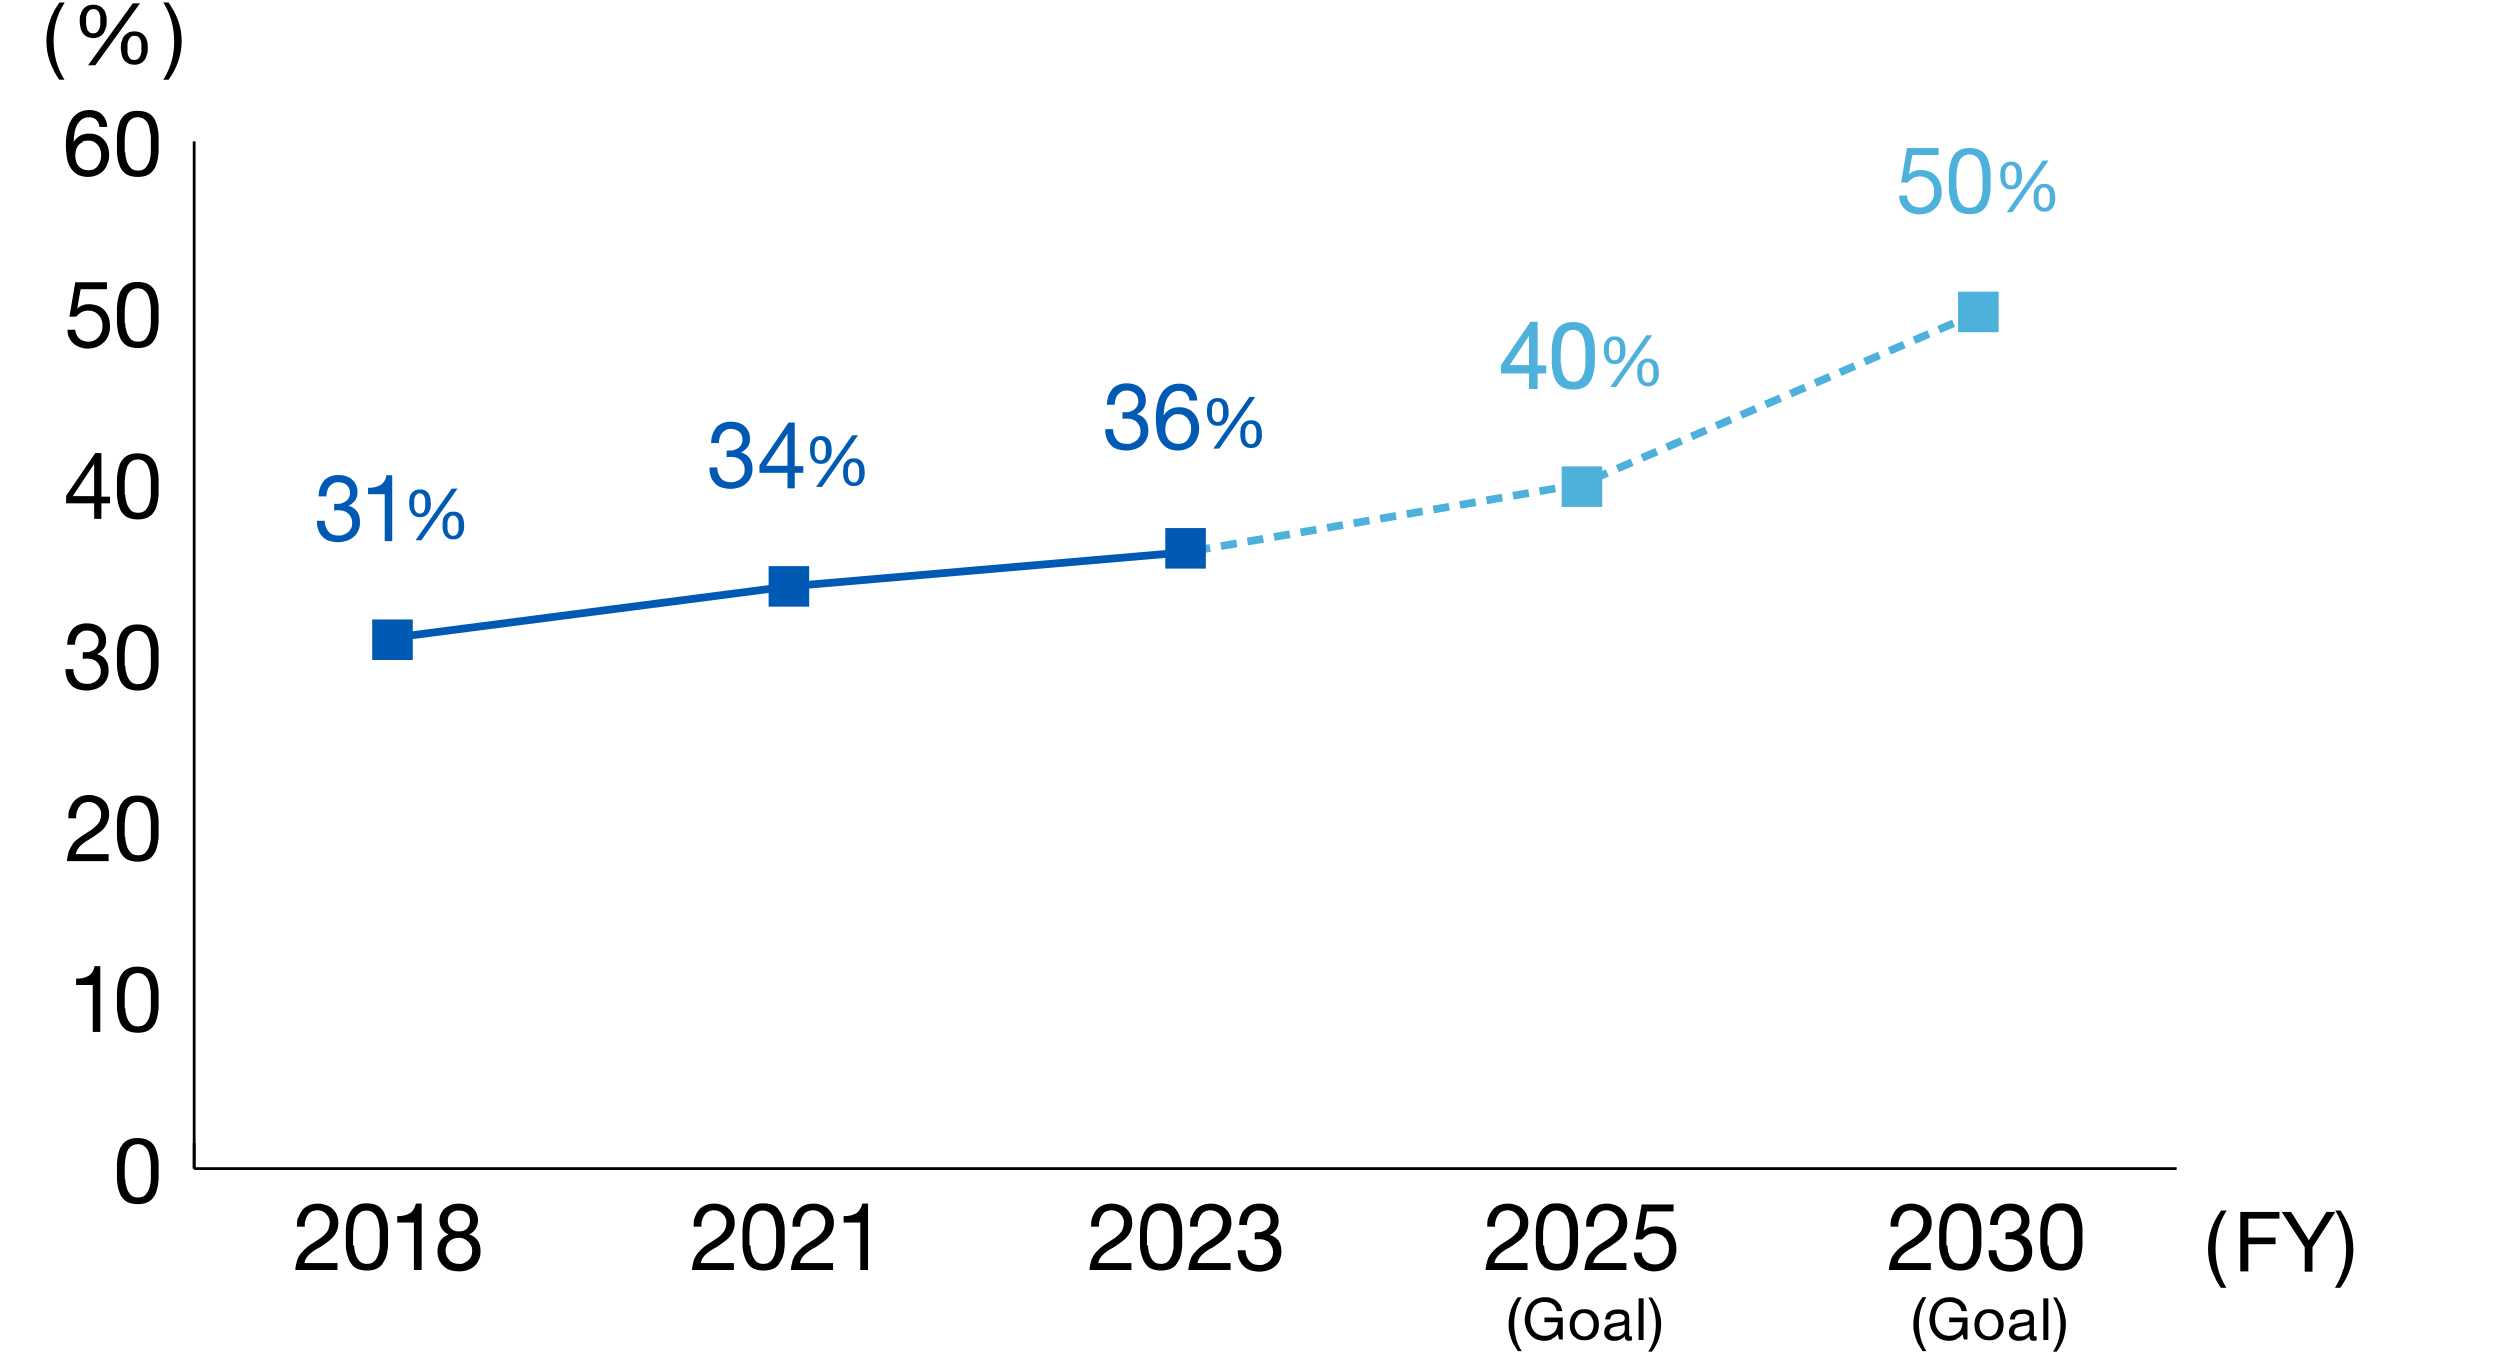 <?xml version="1.0" encoding="UTF-8"?>
<svg xmlns="http://www.w3.org/2000/svg" version="1.1" viewBox="0 0 900 487">
  <defs>
    <style>
      .cls-1, .cls-2 {
        fill: #4db1dc;
      }

      .cls-1, .cls-3 {
        stroke-width: .5px;
      }

      .cls-1, .cls-3, .cls-4, .cls-5, .cls-6 {
        stroke-miterlimit: 10;
      }

      .cls-1, .cls-6 {
        stroke: #4db1dc;
      }

      .cls-7, .cls-4 {
        fill: #0059b2;
      }

      .cls-3, .cls-5 {
        stroke: #000;
      }

      .cls-4 {
        stroke: #0059b2;
      }

      .cls-4, .cls-6 {
        stroke-width: 2.8px;
      }

      .cls-5, .cls-6 {
        fill: none;
      }

      .cls-6 {
        stroke-dasharray: 5.8 3.9;
      }
    </style>
  </defs>
  <!-- Generator: Adobe Illustrator 28.7.2, SVG Export Plug-In . SVG Version: 1.2.0 Build 154)  -->
  <g>
    <g id="_文字" data-name="文字">
      <g>
        <path d="M19.4,25.4c-.6-1.1-1.1-2.2-1.5-3.4s-.7-2.3-.9-3.5c-.2-1.2-.3-2.5-.3-3.8,0-2.4.4-4.7,1.2-7.1.8-2.4,2-4.6,3.5-6.7h1.9c-1.4,2.3-2.5,4.5-3.1,6.8-.6,2.2-.9,4.6-.9,7s.3,4.9.9,7.2c.6,2.3,1.6,4.5,3,6.8h-1.9c-.7-1.1-1.4-2.2-2-3.3Z"/>
        <path d="M29,5.4c.2-.7.4-1.4.8-1.9.4-.6.9-1,1.5-1.3s1.4-.5,2.3-.5,1.7.2,2.3.5c.6.3,1.1.8,1.5,1.3.4.5.6,1.2.8,1.9.2.7.2,1.5.2,2.3s0,1.5-.3,2.3c-.2.7-.5,1.4-.8,1.9-.4.6-.9,1-1.5,1.3-.6.3-1.3.5-2.2.5s-1.7-.2-2.3-.5c-.6-.3-1.1-.7-1.5-1.3s-.7-1.2-.8-1.9c-.2-.7-.3-1.5-.3-2.3s0-1.6.2-2.3ZM31.1,9.1c0,.5.2,1,.3,1.4s.4.8.8,1.1c.3.3.8.4,1.3.4s1-.1,1.4-.4c.3-.3.6-.6.8-1.1.2-.4.3-.9.4-1.4,0-.5,0-1,0-1.5s0-.9,0-1.4c0-.5-.2-1-.3-1.4-.2-.4-.4-.8-.8-1.1-.3-.3-.8-.4-1.4-.4s-1,.1-1.4.4c-.3.3-.6.7-.8,1.1-.2.4-.3.9-.4,1.4,0,.5,0,1,0,1.5s0,.9,0,1.4ZM50.4,1.2l-16.1,22.3h-2.6L47.8,1.2h2.6ZM43.8,15c.2-.7.4-1.4.8-1.9s.9-1,1.5-1.3c.6-.3,1.4-.5,2.3-.5s1.7.2,2.3.5c.6.3,1.1.8,1.5,1.3s.6,1.2.8,1.9c.2.7.2,1.5.2,2.3s0,1.5-.3,2.3-.4,1.4-.8,1.9c-.4.6-.9,1-1.5,1.3-.6.3-1.3.5-2.2.5s-1.7-.2-2.3-.5-1.1-.7-1.5-1.3c-.4-.5-.7-1.2-.8-1.9s-.3-1.5-.3-2.3,0-1.6.2-2.3ZM45.9,18.7c0,.5.2,1,.3,1.4.2.4.4.8.8,1.1.3.3.8.4,1.3.4s1-.1,1.4-.4c.3-.3.6-.6.8-1.1s.3-.9.4-1.4c0-.5,0-1,0-1.5s0-.9,0-1.4c0-.5-.2-1-.3-1.4-.2-.4-.4-.8-.8-1.1-.3-.3-.8-.4-1.4-.4s-1,.1-1.3.4c-.3.3-.6.6-.8,1.1-.2.4-.3.9-.4,1.4,0,.5,0,1,0,1.5s0,.9,0,1.4Z"/>
        <path d="M61.8,22c.6-2.2.9-4.6.9-7s-.3-4.9-.9-7.2c-.6-2.3-1.6-4.6-3-6.9h1.9c.7,1.1,1.4,2.2,2,3.3s1.1,2.2,1.5,3.4c.4,1.1.7,2.3.9,3.5.2,1.2.3,2.5.3,3.8,0,2.4-.4,4.7-1.2,7.1s-2,4.6-3.5,6.7h-1.9c1.4-2.3,2.4-4.5,3-6.8Z"/>
      </g>
    </g>
    <g id="_レイヤー_6" data-name="レイヤー_6">
      <g>
        <g>
          <line class="cls-5" x1="69.9" y1="420.7" x2="783.6" y2="420.7"/>
          <line class="cls-5" x1="69.9" y1="420.7" x2="69.9" y2="411.4"/>
        </g>
        <g>
          <g>
            <path d="M42.1,418.9c0-.9.2-1.9.3-2.7.2-.9.4-1.7.7-2.5s.8-1.5,1.3-2.1c.6-.6,1.3-1.1,2.1-1.4.9-.4,1.9-.5,3.1-.5s2.2.2,3.1.5c.9.4,1.6.8,2.1,1.4.6.6,1,1.3,1.3,2.1s.6,1.7.7,2.5c.2.9.3,1.8.3,2.7,0,.9,0,1.8,0,2.7s0,1.8,0,2.7c0,.9-.2,1.9-.3,2.7-.2.9-.4,1.7-.7,2.5s-.8,1.5-1.3,2.1c-.6.6-1.3,1.1-2.1,1.4-.8.3-1.9.5-3.1.5s-2.2-.2-3.1-.5c-.9-.3-1.6-.8-2.1-1.4-.6-.6-1-1.3-1.3-2.1s-.6-1.6-.7-2.5c-.2-.9-.3-1.8-.3-2.7s0-1.8,0-2.7,0-1.8,0-2.7ZM45.1,424.5c0,1.1.2,2.1.5,3.1.3,1,.8,1.8,1.4,2.5.6.7,1.6,1,2.7,1s2.1-.3,2.7-1c.6-.7,1.1-1.5,1.4-2.5.3-1,.5-2,.5-3.1,0-1.1,0-2.1,0-3s0-1.2,0-1.9c0-.7,0-1.4-.2-2.1,0-.7-.2-1.4-.4-2.1-.2-.7-.5-1.3-.8-1.8-.4-.5-.8-.9-1.3-1.2-.5-.3-1.2-.5-2-.5s-1.4.2-2,.5c-.5.3-1,.7-1.3,1.2-.4.5-.6,1.1-.8,1.8-.2.7-.3,1.4-.4,2.1,0,.7-.2,1.4-.2,2.1,0,.7,0,1.3,0,1.9,0,.9,0,1.9,0,3Z"/>
            <g>
              <path d="M33.4,371.6v-17h-6v-2.3c.8,0,1.5,0,2.3-.2.7-.1,1.4-.4,2-.7.6-.3,1.1-.8,1.5-1.4.4-.6.7-1.3.8-2.2h2.1v23.7h-2.8Z"/>
              <path d="M42.1,357.2c0-.9.2-1.9.3-2.7.2-.9.4-1.7.7-2.5s.8-1.5,1.3-2.1c.6-.6,1.3-1.1,2.1-1.4.9-.4,1.9-.5,3.1-.5s2.2.2,3.1.5c.9.4,1.6.8,2.1,1.4.6.6,1,1.3,1.3,2.1s.6,1.7.7,2.5c.2.9.3,1.8.3,2.7,0,.9,0,1.8,0,2.7s0,1.8,0,2.7c0,.9-.2,1.9-.3,2.7-.2.9-.4,1.7-.7,2.5s-.8,1.5-1.3,2.1c-.6.6-1.3,1.1-2.1,1.4-.8.3-1.9.5-3.1.5s-2.2-.2-3.1-.5c-.9-.3-1.6-.8-2.1-1.4-.6-.6-1-1.3-1.3-2.1s-.6-1.6-.7-2.5c-.2-.9-.3-1.8-.3-2.7s0-1.8,0-2.7,0-1.8,0-2.7ZM45.1,362.9c0,1.1.2,2.1.5,3.1.3,1,.8,1.8,1.4,2.5.6.7,1.6,1,2.7,1s2.1-.3,2.7-1c.6-.7,1.1-1.5,1.4-2.5.3-1,.5-2,.5-3.1,0-1.1,0-2.1,0-3s0-1.2,0-1.9c0-.7,0-1.4-.2-2.1,0-.7-.2-1.4-.4-2.1-.2-.7-.5-1.3-.8-1.8-.4-.5-.8-.9-1.3-1.2-.5-.3-1.2-.5-2-.5s-1.4.2-2,.5c-.5.3-1,.7-1.3,1.2-.4.5-.6,1.1-.8,1.8-.2.7-.3,1.4-.4,2.1,0,.7-.2,1.4-.2,2.1,0,.7,0,1.3,0,1.9,0,.9,0,1.9,0,3Z"/>
            </g>
            <g>
              <path d="M25.1,291.3c.3-1,.8-1.9,1.4-2.7.6-.7,1.4-1.3,2.4-1.8,1-.4,2-.6,3.2-.6s1.9.2,2.8.5c.9.3,1.6.7,2.3,1.3s1.2,1.3,1.5,2.1c.4.8.6,1.8.6,2.9s-.2,2-.5,2.8c-.3.8-.7,1.5-1.2,2.2-.5.6-1.1,1.2-1.8,1.7-.7.5-1.4,1-2.1,1.5-.7.4-1.4.9-2.1,1.3-.7.4-1.4.9-2,1.4-.6.5-1.1,1-1.5,1.6-.4.6-.7,1.2-.8,2h11.8v2.5h-15c.1-1.4.4-2.6.7-3.6.4-1,.9-1.9,1.4-2.6s1.2-1.4,2-1.9c.7-.6,1.5-1.1,2.3-1.6,1-.6,1.8-1.2,2.6-1.7.7-.5,1.3-1.1,1.8-1.6.5-.5.9-1.1,1.1-1.7.2-.6.4-1.3.4-2.2s-.1-1.2-.4-1.8c-.2-.5-.6-1-1-1.4-.4-.4-.9-.7-1.4-.9-.5-.2-1.1-.3-1.7-.3s-1.5.2-2.1.5-1,.8-1.4,1.4c-.4.6-.6,1.2-.8,1.9-.2.7-.2,1.4-.2,2.1h-2.8c0-1.2,0-2.3.4-3.3Z"/>
              <path d="M42.1,295.6c0-.9.2-1.9.3-2.7.2-.9.4-1.7.7-2.5s.8-1.5,1.3-2.1c.6-.6,1.3-1.1,2.1-1.4.9-.4,1.9-.5,3.1-.5s2.2.2,3.1.5c.9.4,1.6.8,2.1,1.4.6.6,1,1.3,1.3,2.1s.6,1.7.7,2.5c.2.9.3,1.8.3,2.7,0,.9,0,1.8,0,2.7s0,1.8,0,2.7c0,.9-.2,1.9-.3,2.7-.2.9-.4,1.7-.7,2.5s-.8,1.5-1.3,2.1c-.6.6-1.3,1.1-2.1,1.4-.8.3-1.9.5-3.1.5s-2.2-.2-3.1-.5c-.9-.3-1.6-.8-2.1-1.4-.6-.6-1-1.3-1.3-2.1s-.6-1.6-.7-2.5c-.2-.9-.3-1.8-.3-2.7s0-1.8,0-2.7,0-1.8,0-2.7ZM45.1,301.3c0,1.1.2,2.1.5,3.1.3,1,.8,1.8,1.4,2.5.6.7,1.6,1,2.7,1s2.1-.3,2.7-1c.6-.7,1.1-1.5,1.4-2.5.3-1,.5-2,.5-3.1,0-1.1,0-2.1,0-3s0-1.2,0-1.9c0-.7,0-1.4-.2-2.1,0-.7-.2-1.4-.4-2.1-.2-.7-.5-1.3-.8-1.8-.4-.5-.8-.9-1.3-1.2-.5-.3-1.2-.5-2-.5s-1.4.2-2,.5c-.5.3-1,.7-1.3,1.2-.4.5-.6,1.1-.8,1.8-.2.7-.3,1.4-.4,2.1,0,.7-.2,1.4-.2,2.1,0,.7,0,1.3,0,1.9,0,.9,0,1.9,0,3Z"/>
            </g>
            <g>
              <path d="M30.1,234.8h.9c.6,0,1.1,0,1.7-.3.5-.2,1-.4,1.4-.7.4-.3.7-.7,1-1.2.2-.5.4-1,.4-1.7,0-1.3-.4-2.2-1.2-2.9s-1.8-1-2.9-1-1.4.1-1.9.4c-.6.3-1,.7-1.4,1.1-.4.5-.6,1-.8,1.6-.2.6-.3,1.3-.3,2h-2.8c0-1.1.2-2.2.5-3.1.3-.9.8-1.7,1.3-2.4s1.3-1.2,2.2-1.6,1.9-.6,3-.6,1.9.1,2.8.4c.9.3,1.6.6,2.2,1.2.6.5,1.1,1.2,1.5,2,.4.8.5,1.8.5,2.8s-.3,2-.9,2.8-1.4,1.4-2.3,1.9h0c1.4.4,2.4,1.1,3.1,2.1.7,1,1,2.3,1,3.7s-.2,2.2-.6,3.1-1,1.7-1.7,2.3-1.6,1.1-2.5,1.4c-1,.3-2,.5-3.1.5s-2.2-.2-3.2-.5-1.8-.8-2.4-1.5c-.7-.7-1.2-1.5-1.5-2.4-.4-1-.5-2.1-.5-3.3h2.8c0,1.5.5,2.8,1.3,3.8.8,1,2,1.5,3.6,1.5s1.3-.1,1.9-.3c.6-.2,1.1-.5,1.6-.9.5-.4.8-.9,1.1-1.4s.4-1.2.4-1.9-.1-1.4-.4-2c-.3-.6-.6-1-1-1.4-.4-.4-.9-.7-1.5-.9s-1.2-.3-1.9-.3-1.1,0-1.7.1v-2.4c.1,0,.2,0,.3,0Z"/>
              <path d="M42.1,234c0-.9.2-1.9.3-2.7.2-.9.4-1.7.7-2.5s.8-1.5,1.3-2.1c.6-.6,1.3-1.1,2.1-1.4.9-.4,1.9-.5,3.1-.5s2.2.2,3.1.5c.9.4,1.6.8,2.1,1.4.6.6,1,1.3,1.3,2.1s.6,1.7.7,2.5c.2.9.3,1.8.3,2.7,0,.9,0,1.8,0,2.7s0,1.8,0,2.7c0,.9-.2,1.9-.3,2.7-.2.9-.4,1.7-.7,2.5s-.8,1.5-1.3,2.1c-.6.6-1.3,1.1-2.1,1.4-.8.3-1.9.5-3.1.5s-2.2-.2-3.1-.5c-.9-.3-1.6-.8-2.1-1.4-.6-.6-1-1.3-1.3-2.1s-.6-1.6-.7-2.5c-.2-.9-.3-1.8-.3-2.7s0-1.8,0-2.7,0-1.8,0-2.7ZM45.1,239.7c0,1.1.2,2.1.5,3.1.3,1,.8,1.8,1.4,2.5.6.7,1.6,1,2.7,1s2.1-.3,2.7-1c.6-.7,1.1-1.5,1.4-2.5.3-1,.5-2,.5-3.1,0-1.1,0-2.1,0-3s0-1.2,0-1.9c0-.7,0-1.4-.2-2.1,0-.7-.2-1.4-.4-2.1-.2-.7-.5-1.3-.8-1.8-.4-.5-.8-.9-1.3-1.2-.5-.3-1.2-.5-2-.5s-1.4.2-2,.5c-.5.3-1,.7-1.3,1.2-.4.5-.6,1.1-.8,1.8-.2.7-.3,1.4-.4,2.1,0,.7-.2,1.4-.2,2.1,0,.7,0,1.3,0,1.9,0,.9,0,1.9,0,3Z"/>
            </g>
            <g>
              <path d="M39.6,178.7v2.5h-3.1v5.6h-2.6v-5.6h-10.1v-2.7l10.5-15.4h2.2v15.7h3.1ZM33.9,167h0l-7.7,11.6h7.7v-11.6Z"/>
              <path d="M42.1,172.4c0-.9.2-1.9.3-2.7.2-.9.4-1.7.7-2.5s.8-1.5,1.3-2.1c.6-.6,1.3-1.1,2.1-1.4.9-.4,1.9-.5,3.1-.5s2.2.2,3.1.5c.9.4,1.6.8,2.1,1.4.6.6,1,1.3,1.3,2.1s.6,1.7.7,2.5c.2.9.3,1.8.3,2.7,0,.9,0,1.8,0,2.7s0,1.8,0,2.7c0,.9-.2,1.9-.3,2.7-.2.9-.4,1.7-.7,2.5s-.8,1.5-1.3,2.1c-.6.6-1.3,1.1-2.1,1.4-.8.3-1.9.5-3.1.5s-2.2-.2-3.1-.5c-.9-.3-1.6-.8-2.1-1.4-.6-.6-1-1.3-1.3-2.1s-.6-1.6-.7-2.5c-.2-.9-.3-1.8-.3-2.7s0-1.8,0-2.7,0-1.8,0-2.7ZM45.1,178c0,1.1.2,2.1.5,3.1.3,1,.8,1.8,1.4,2.5.6.7,1.6,1,2.7,1s2.1-.3,2.7-1c.6-.7,1.1-1.5,1.4-2.5.3-1,.5-2,.5-3.1,0-1.1,0-2.1,0-3s0-1.2,0-1.9c0-.7,0-1.4-.2-2.1,0-.7-.2-1.4-.4-2.1-.2-.7-.5-1.3-.8-1.8-.4-.5-.8-.9-1.3-1.2-.5-.3-1.2-.5-2-.5s-1.4.2-2,.5c-.5.3-1,.7-1.3,1.2-.4.5-.6,1.1-.8,1.8-.2.7-.3,1.4-.4,2.1,0,.7-.2,1.4-.2,2.1,0,.7,0,1.3,0,1.9,0,.9,0,1.9,0,3Z"/>
            </g>
            <g>
              <path d="M29,104.3l-1.2,6.8h0c.5-.5,1.1-.9,1.9-1.2.8-.3,1.6-.4,2.4-.4s2,.2,2.9.5,1.7.8,2.4,1.5,1.2,1.5,1.6,2.5c.4,1,.6,2.2.6,3.6s-.2,2-.5,2.9c-.3.9-.8,1.8-1.5,2.5-.7.7-1.5,1.3-2.5,1.8-1,.4-2.2.7-3.5.7s-1.9-.2-2.8-.5c-.9-.3-1.6-.7-2.3-1.3-.7-.6-1.2-1.3-1.6-2.1-.4-.8-.6-1.8-.6-2.9h2.8c0,.6.2,1.2.4,1.7.2.5.6,1,1,1.4.4.4.9.7,1.5.9.6.2,1.2.3,1.9.3s1.3-.1,1.9-.4,1.1-.6,1.6-1.1c.4-.5.8-1.1,1.1-1.8.3-.7.4-1.5.4-2.5s-.1-1.5-.4-2.2c-.2-.7-.6-1.2-1.1-1.7-.5-.5-1-.9-1.6-1.1-.6-.3-1.3-.4-2.1-.4s-1.7.2-2.4.6c-.7.4-1.3,1-1.9,1.6h-2.4c0-.1,2.1-12.4,2.1-12.4h11.4v2.5h-9.3Z"/>
              <path d="M42.1,110.7c0-.9.2-1.9.3-2.7.2-.9.4-1.7.7-2.5.3-.8.8-1.5,1.3-2.1.6-.6,1.3-1.1,2.1-1.4.9-.4,1.9-.5,3.1-.5s2.2.2,3.1.5c.9.4,1.6.8,2.1,1.4.6.6,1,1.3,1.3,2.1.3.8.6,1.7.7,2.5.2.9.3,1.8.3,2.7,0,.9,0,1.8,0,2.7s0,1.8,0,2.7c0,.9-.2,1.9-.3,2.7-.2.9-.4,1.7-.7,2.5s-.8,1.5-1.3,2.1c-.6.6-1.3,1.1-2.1,1.4-.8.3-1.9.5-3.1.5s-2.2-.2-3.1-.5c-.9-.3-1.6-.8-2.1-1.4-.6-.6-1-1.3-1.3-2.1s-.6-1.6-.7-2.5c-.2-.9-.3-1.8-.3-2.7s0-1.8,0-2.7,0-1.8,0-2.7ZM45.1,116.4c0,1.1.2,2.1.5,3.1.3,1,.8,1.8,1.4,2.5.6.7,1.6,1,2.7,1s2.1-.3,2.7-1c.6-.7,1.1-1.5,1.4-2.5.3-1,.5-2,.5-3.1,0-1.1,0-2.1,0-3s0-1.2,0-1.9c0-.7,0-1.4-.2-2.1,0-.7-.2-1.4-.4-2.1-.2-.7-.5-1.3-.8-1.8-.4-.5-.8-.9-1.3-1.2-.5-.3-1.2-.5-2-.5s-1.4.2-2,.5c-.5.3-1,.7-1.3,1.2-.4.5-.6,1.1-.8,1.8-.2.7-.3,1.4-.4,2.1,0,.7-.2,1.4-.2,2.1,0,.7,0,1.3,0,1.9,0,.9,0,1.9,0,3Z"/>
            </g>
            <g>
              <path d="M34.8,43.2c-.7-.6-1.6-1-2.7-1s-2.1.3-2.8.9c-.7.6-1.3,1.3-1.7,2.2s-.7,1.9-.8,2.9c-.2,1-.2,2-.3,2.9h0c.6-1,1.5-1.8,2.4-2.3,1-.5,2.1-.7,3.3-.7s2.1.2,3,.6c.9.4,1.6.9,2.2,1.6.6.7,1.1,1.5,1.4,2.4.3.9.5,2,.5,3s-.1,1.8-.4,2.7c-.3.9-.7,1.8-1.3,2.6-.6.8-1.4,1.4-2.4,1.9s-2.2.8-3.6.8-3.1-.4-4.1-1.1c-1-.7-1.8-1.6-2.4-2.7-.6-1.1-.9-2.3-1.1-3.7-.2-1.3-.3-2.6-.3-3.9s.1-3.2.4-4.7c.3-1.5.7-2.9,1.4-4.1.6-1.2,1.5-2.1,2.6-2.8,1.1-.7,2.4-1.1,4.1-1.1s3.4.5,4.5,1.6,1.8,2.5,1.9,4.5h-2.8c-.1-1.1-.5-1.9-1.2-2.6ZM29.8,51.1c-.6.3-1.1.7-1.5,1.1-.4.5-.7,1-.9,1.7-.2.7-.3,1.4-.3,2.1s.1,1.4.3,2.1.5,1.2.9,1.7c.4.5.9.8,1.5,1.1.6.3,1.3.4,2,.4s1.4-.1,2-.4c.6-.3,1.1-.7,1.4-1.2.4-.5.7-1.1.9-1.7.2-.6.3-1.3.3-2s0-1.4-.3-2.1c-.2-.7-.5-1.2-.9-1.7-.4-.5-.9-.9-1.5-1.2-.6-.3-1.3-.4-2-.4s-1.5.1-2,.4Z"/>
              <path d="M42.1,49.1c0-.9.2-1.9.3-2.7.2-.9.4-1.7.7-2.5.3-.8.8-1.5,1.3-2.1.6-.6,1.3-1.1,2.1-1.4.9-.4,1.9-.5,3.1-.5s2.2.2,3.1.5c.9.4,1.6.8,2.1,1.4.6.6,1,1.3,1.3,2.1.3.8.6,1.7.7,2.5.2.9.3,1.8.3,2.7,0,.9,0,1.8,0,2.7s0,1.8,0,2.7c0,.9-.2,1.9-.3,2.7-.2.9-.4,1.7-.7,2.5-.3.8-.8,1.5-1.3,2.1-.6.6-1.3,1.1-2.1,1.4-.8.3-1.9.5-3.1.5s-2.2-.2-3.1-.5c-.9-.3-1.6-.8-2.1-1.4-.6-.6-1-1.3-1.3-2.1-.3-.8-.6-1.6-.7-2.5-.2-.9-.3-1.8-.3-2.7,0-.9,0-1.8,0-2.7s0-1.8,0-2.7ZM45.1,54.8c0,1.1.2,2.1.5,3.1.3,1,.8,1.8,1.4,2.5.6.7,1.6,1,2.7,1s2.1-.3,2.7-1c.6-.7,1.1-1.5,1.4-2.5s.5-2,.5-3.1c0-1.1,0-2.1,0-3s0-1.2,0-1.9c0-.7,0-1.4-.2-2.1s-.2-1.4-.4-2.1-.5-1.3-.8-1.8c-.4-.5-.8-.9-1.3-1.2-.5-.3-1.2-.5-2-.5s-1.4.2-2,.5c-.5.3-1,.7-1.3,1.2-.4.5-.6,1.1-.8,1.8s-.3,1.4-.4,2.1c0,.7-.2,1.4-.2,2.1,0,.7,0,1.3,0,1.9,0,.9,0,1.9,0,3Z"/>
            </g>
          </g>
          <line class="cls-5" x1="69.9" y1="420.7" x2="69.9" y2="50.9"/>
        </g>
        <g>
          <line class="cls-4" x1="284" y1="211.1" x2="141.3" y2="229.6"/>
          <line class="cls-4" x1="426.8" y1="198.8" x2="284" y2="211.1"/>
          <line class="cls-6" x1="569.5" y1="174.2" x2="426.8" y2="198.8"/>
          <line class="cls-6" x1="712.2" y1="112.5" x2="569.5" y2="174.2"/>
        </g>
        <g>
          <rect class="cls-3" x="138.3" y="226.6" width="6" height="6"/>
          <rect class="cls-3" x="281" y="208.1" width="6" height="6"/>
          <rect class="cls-3" x="423.8" y="195.8" width="6" height="6"/>
          <rect class="cls-3" x="566.5" y="171.2" width="6" height="6"/>
          <rect class="cls-3" x="709.2" y="109.5" width="6" height="6"/>
        </g>
      </g>
      <rect class="cls-7" x="134" y="223" width="14.6" height="14.6"/>
      <rect class="cls-7" x="276.7" y="203.8" width="14.6" height="14.6"/>
      <rect class="cls-7" x="419.5" y="190.1" width="14.6" height="14.6"/>
      <rect class="cls-2" x="562.2" y="167.9" width="14.6" height="14.6"/>
      <rect class="cls-2" x="704.9" y="105" width="14.6" height="14.6"/>
      <g>
        <path class="cls-7" d="M120.6,181.4h.9c.6,0,1.1,0,1.7-.3.5-.2,1-.4,1.4-.7.4-.3.7-.7,1-1.2.2-.5.4-1,.4-1.7,0-1.3-.4-2.2-1.2-2.9s-1.8-1-2.9-1-1.4.1-1.9.4c-.6.3-1,.7-1.4,1.1-.4.5-.6,1-.8,1.6-.2.6-.3,1.3-.3,2h-2.8c0-1.1.2-2.2.5-3.1.3-.9.8-1.7,1.3-2.4s1.3-1.2,2.2-1.6,1.9-.6,3-.6,1.9.1,2.8.4c.9.3,1.6.6,2.2,1.2.6.5,1.1,1.2,1.5,2,.4.8.5,1.8.5,2.8s-.3,2-.9,2.8-1.4,1.4-2.3,1.9h0c1.4.4,2.4,1.1,3.1,2.1.7,1,1,2.3,1,3.7s-.2,2.2-.6,3.1-1,1.7-1.7,2.3-1.6,1.1-2.5,1.4c-1,.3-2,.5-3.1.5s-2.2-.2-3.2-.5-1.8-.8-2.4-1.5c-.7-.7-1.2-1.5-1.5-2.4-.4-1-.5-2.1-.5-3.3h2.8c0,1.5.5,2.8,1.3,3.8.8,1,2,1.5,3.6,1.5s1.3-.1,1.9-.3c.6-.2,1.1-.5,1.6-.9.5-.4.8-.9,1.1-1.4s.4-1.2.4-1.9-.1-1.4-.4-2c-.3-.6-.6-1-1-1.4-.4-.4-.9-.7-1.5-.9s-1.2-.3-1.9-.3-1.1,0-1.7.1v-2.4c.1,0,.2,0,.3,0Z"/>
        <path class="cls-7" d="M138.5,194.9v-17h-6v-2.3c.8,0,1.5,0,2.3-.2.7-.1,1.4-.4,2-.7s1.1-.8,1.5-1.4c.4-.6.7-1.3.8-2.2h2.1v23.7h-2.8Z"/>
        <path class="cls-7" d="M147.4,179.3c.1-.6.3-1.1.7-1.6.3-.5.7-.8,1.2-1.1s1.1-.4,1.9-.4,1.4.1,1.9.4c.5.3.9.6,1.2,1.1s.5,1,.6,1.6.2,1.3.2,1.9,0,1.3-.2,1.9c-.1.6-.4,1.1-.7,1.6-.3.5-.7.8-1.2,1.1s-1.1.4-1.8.4-1.3-.1-1.8-.4c-.5-.3-.9-.6-1.2-1.1-.3-.4-.5-1-.7-1.6-.1-.6-.2-1.2-.2-1.9s0-1.3.2-1.9ZM149.1,182.4c0,.4.1.8.3,1.2.1.4.4.7.6.9.3.2.6.4,1.1.4s.8-.1,1.1-.3c.3-.2.5-.5.6-.9s.3-.8.3-1.2c0-.4,0-.8,0-1.2s0-.8,0-1.2c0-.4-.1-.8-.3-1.2-.1-.4-.4-.7-.6-.9s-.6-.4-1.1-.4-.8.1-1.1.4c-.3.2-.5.5-.6.9-.2.4-.3.8-.3,1.2,0,.4,0,.8,0,1.2s0,.8,0,1.2ZM164.7,175.9l-13,18.6h-2.1l13-18.6h2.1ZM159.4,187.3c.1-.6.3-1.1.7-1.6.3-.5.7-.8,1.2-1.1s1.1-.4,1.9-.4,1.4.1,1.9.4c.5.3.9.6,1.2,1.1.3.5.5,1,.6,1.6s.2,1.3.2,1.9,0,1.3-.2,1.9c-.1.6-.4,1.1-.7,1.6-.3.5-.7.8-1.2,1.1-.5.3-1.1.4-1.8.4s-1.3-.1-1.8-.4c-.5-.3-.9-.6-1.2-1-.3-.4-.5-1-.7-1.6-.1-.6-.2-1.2-.2-1.9s0-1.3.2-1.9ZM161.1,190.4c0,.4.1.8.3,1.2.1.4.4.7.6.9.3.2.6.4,1.1.4s.8-.1,1.1-.3.5-.5.6-.9c.2-.4.3-.8.3-1.2,0-.4,0-.8,0-1.2s0-.8,0-1.2c0-.4-.1-.8-.3-1.2-.1-.4-.4-.7-.6-.9s-.6-.4-1.1-.4-.8.1-1.1.4-.5.5-.6.9c-.2.4-.3.8-.3,1.2,0,.4,0,.8,0,1.2s0,.8,0,1.2Z"/>
      </g>
      <g>
        <path class="cls-7" d="M261.9,162.2h.9c.6,0,1.1,0,1.7-.3.5-.2,1-.4,1.4-.7s.7-.7,1-1.2c.2-.5.4-1,.4-1.7,0-1.3-.4-2.2-1.2-2.9-.8-.6-1.8-1-2.9-1s-1.4.1-1.9.4c-.6.3-1,.7-1.4,1.1-.4.5-.6,1-.8,1.6-.2.6-.3,1.3-.3,2h-2.8c0-1.1.2-2.2.5-3.1.3-.9.8-1.7,1.3-2.4s1.3-1.2,2.2-1.6,1.9-.6,3-.6,1.9.1,2.8.4c.9.3,1.6.6,2.2,1.2.6.5,1.1,1.2,1.5,2,.4.8.5,1.8.5,2.8s-.3,2-.9,2.8c-.6.8-1.4,1.4-2.3,1.9h0c1.4.4,2.4,1.1,3.1,2.1.7,1,1,2.3,1,3.7s-.2,2.2-.6,3.1-1,1.7-1.7,2.3c-.7.6-1.6,1.1-2.5,1.4-1,.3-2,.5-3.1.5s-2.2-.2-3.2-.5c-1-.3-1.8-.8-2.4-1.5-.7-.7-1.2-1.5-1.5-2.4s-.5-2.1-.5-3.3h2.8c0,1.5.5,2.8,1.3,3.8.8,1,2,1.5,3.6,1.5s1.3-.1,1.9-.3c.6-.2,1.1-.5,1.6-.9.5-.4.8-.9,1.1-1.4.3-.6.4-1.2.4-1.9s-.1-1.4-.4-2-.6-1-1-1.4c-.4-.4-.9-.7-1.5-.9-.6-.2-1.2-.3-1.9-.3s-1.1,0-1.7.1v-2.4c.1,0,.2,0,.3,0Z"/>
        <path class="cls-7" d="M289.2,167.7v2.5h-3.1v5.6h-2.6v-5.6h-10.1v-2.7l10.5-15.4h2.2v15.7h3.1ZM283.5,156.1h0l-7.7,11.6h7.7v-11.6Z"/>
        <path class="cls-7" d="M291.7,160.1c.1-.6.3-1.1.7-1.6.3-.5.7-.8,1.2-1.1s1.1-.4,1.9-.4,1.4.1,1.9.4c.5.3.9.6,1.2,1.1s.5,1,.6,1.6.2,1.3.2,1.9,0,1.3-.2,1.9c-.1.6-.4,1.1-.7,1.6-.3.5-.7.8-1.2,1.1s-1.1.4-1.8.4-1.3-.1-1.8-.4c-.5-.3-.9-.6-1.2-1.1-.3-.4-.5-1-.7-1.6-.1-.6-.2-1.2-.2-1.9s0-1.3.2-1.9ZM293.3,163.2c0,.4.1.8.3,1.2.1.4.4.7.6.9.3.2.6.4,1.1.4s.8-.1,1.1-.3c.3-.2.5-.5.6-.9s.3-.8.3-1.2c0-.4,0-.8,0-1.2s0-.8,0-1.2c0-.4-.1-.8-.3-1.2-.1-.4-.4-.7-.6-.9s-.6-.4-1.1-.4-.8.1-1.1.4c-.3.2-.5.5-.6.9-.2.4-.3.8-.3,1.2,0,.4,0,.8,0,1.2s0,.8,0,1.2ZM308.9,156.7l-13,18.6h-2.1l13-18.6h2.1ZM303.6,168.1c.1-.6.3-1.1.7-1.6.3-.5.7-.8,1.2-1.1s1.1-.4,1.9-.4,1.4.1,1.9.4c.5.3.9.6,1.2,1.1.3.5.5,1,.6,1.6s.2,1.3.2,1.9,0,1.3-.2,1.9c-.1.6-.4,1.1-.7,1.6-.3.5-.7.8-1.2,1.1-.5.3-1.1.4-1.8.4s-1.3-.1-1.8-.4c-.5-.3-.9-.6-1.2-1-.3-.4-.5-1-.7-1.6-.1-.6-.2-1.2-.2-1.9s0-1.3.2-1.9ZM305.3,171.2c0,.4.1.8.3,1.2.1.4.4.7.6.9.3.2.6.4,1.1.4s.8-.1,1.1-.3.5-.5.6-.9c.2-.4.3-.8.3-1.2,0-.4,0-.8,0-1.2s0-.8,0-1.2c0-.4-.1-.8-.3-1.2-.1-.4-.4-.7-.6-.9s-.6-.4-1.1-.4-.8.1-1.1.4-.5.5-.6.9c-.2.4-.3.8-.3,1.2,0,.4,0,.8,0,1.2s0,.8,0,1.2Z"/>
      </g>
      <g>
        <path class="cls-7" d="M404.4,148.4h.9c.6,0,1.1,0,1.7-.3.5-.2,1-.4,1.4-.7.4-.3.7-.7,1-1.2.2-.5.4-1,.4-1.7,0-1.3-.4-2.2-1.2-2.9s-1.8-1-2.9-1-1.4.1-1.9.4c-.6.3-1,.7-1.4,1.1-.4.5-.6,1-.8,1.6-.2.6-.3,1.3-.3,2h-2.8c0-1.1.2-2.2.5-3.1.3-.9.8-1.7,1.3-2.4s1.3-1.2,2.2-1.6,1.9-.6,3-.6,1.9.1,2.8.4c.9.3,1.6.6,2.2,1.2.6.5,1.1,1.2,1.5,2,.4.8.5,1.8.5,2.8s-.3,2-.9,2.8-1.4,1.4-2.3,1.9h0c1.4.4,2.4,1.1,3.1,2.1.7,1,1,2.3,1,3.7s-.2,2.2-.6,3.1-1,1.7-1.7,2.3-1.6,1.1-2.5,1.4c-1,.3-2,.5-3.1.5s-2.2-.2-3.2-.5-1.8-.8-2.4-1.5c-.7-.7-1.2-1.5-1.5-2.4-.4-1-.5-2.1-.5-3.3h2.8c0,1.5.5,2.8,1.3,3.8.8,1,2,1.5,3.6,1.5s1.3-.1,1.9-.3c.6-.2,1.1-.5,1.6-.9.5-.4.8-.9,1.1-1.4s.4-1.2.4-1.9-.1-1.4-.4-2c-.3-.6-.6-1-1-1.4-.4-.4-.9-.7-1.5-.9s-1.2-.3-1.9-.3-1.1,0-1.7.1v-2.4c.1,0,.2,0,.3,0Z"/>
        <path class="cls-7" d="M427.2,141.7c-.7-.6-1.6-1-2.7-1s-2.1.3-2.8.9c-.7.6-1.3,1.3-1.7,2.2-.4.9-.7,1.9-.8,2.9-.2,1-.2,2-.3,2.9h0c.6-1,1.5-1.8,2.4-2.3,1-.5,2.1-.7,3.3-.7s2.1.2,3,.6c.9.4,1.6.9,2.2,1.6s1.1,1.5,1.4,2.4.5,2,.5,3-.1,1.8-.4,2.7c-.3.9-.7,1.8-1.3,2.6s-1.4,1.4-2.4,1.9c-1,.5-2.2.8-3.6.8s-3.1-.4-4.1-1.1c-1-.7-1.8-1.6-2.4-2.7-.6-1.1-.9-2.3-1.1-3.7-.2-1.3-.3-2.6-.3-3.9s.1-3.2.4-4.7c.3-1.5.7-2.9,1.4-4.1.6-1.2,1.5-2.1,2.6-2.8,1.1-.7,2.4-1.1,4.1-1.1s3.4.5,4.5,1.6c1.1,1,1.8,2.5,1.9,4.5h-2.8c-.1-1.1-.5-1.9-1.2-2.6ZM422.2,149.6c-.6.3-1.1.7-1.5,1.1-.4.5-.7,1-.9,1.7-.2.7-.3,1.4-.3,2.1s.1,1.4.3,2.1c.2.6.5,1.2.9,1.7.4.5.9.8,1.5,1.1.6.3,1.3.4,2,.4s1.4-.1,2-.4c.6-.3,1.1-.7,1.4-1.2.4-.5.7-1.1.9-1.7.2-.6.3-1.3.3-2s0-1.4-.3-2.1-.5-1.2-.9-1.7c-.4-.5-.9-.9-1.5-1.2-.6-.3-1.3-.4-2-.4s-1.5.1-2,.4Z"/>
        <path class="cls-7" d="M434.6,146.4c.1-.6.3-1.1.7-1.6.3-.5.7-.8,1.2-1.1s1.1-.4,1.9-.4,1.4.1,1.9.4c.5.3.9.6,1.2,1.1s.5,1,.6,1.6.2,1.3.2,1.9,0,1.3-.2,1.9c-.1.6-.4,1.1-.7,1.6-.3.5-.7.8-1.2,1.1s-1.1.4-1.8.4-1.3-.1-1.8-.4c-.5-.3-.9-.6-1.2-1.1-.3-.4-.5-1-.7-1.6-.1-.6-.2-1.2-.2-1.9s0-1.3.2-1.9ZM436.3,149.4c0,.4.1.8.3,1.2.1.4.4.7.6.9.3.2.6.4,1.1.4s.8-.1,1.1-.3c.3-.2.5-.5.6-.9s.3-.8.3-1.2c0-.4,0-.8,0-1.2s0-.8,0-1.2c0-.4-.1-.8-.3-1.2-.1-.4-.4-.7-.6-.9s-.6-.4-1.1-.4-.8.1-1.1.4c-.3.2-.5.5-.6.9-.2.4-.3.8-.3,1.2,0,.4,0,.8,0,1.2s0,.8,0,1.2ZM451.9,142.9l-13,18.6h-2.1l13-18.6h2.1ZM446.6,154.4c.1-.6.3-1.1.7-1.6.3-.5.7-.8,1.2-1.1s1.1-.4,1.9-.4,1.4.1,1.9.4c.5.3.9.6,1.2,1.1.3.5.5,1,.6,1.6s.2,1.3.2,1.9,0,1.3-.2,1.9c-.1.6-.4,1.1-.7,1.6-.3.5-.7.8-1.2,1.1-.5.3-1.1.4-1.8.4s-1.3-.1-1.8-.4c-.5-.3-.9-.6-1.2-1-.3-.4-.5-1-.7-1.6-.1-.6-.2-1.2-.2-1.9s0-1.3.2-1.9ZM448.3,157.4c0,.4.1.8.3,1.2.1.4.4.7.6.9.3.2.6.4,1.1.4s.8-.1,1.1-.3.5-.5.6-.9c.2-.4.3-.8.3-1.2,0-.4,0-.8,0-1.2s0-.8,0-1.2c0-.4-.1-.8-.3-1.2-.1-.4-.4-.7-.6-.9s-.6-.4-1.1-.4-.8.1-1.1.4-.5.5-.6.9c-.2.4-.3.8-.3,1.2,0,.4,0,.8,0,1.2s0,.8,0,1.2Z"/>
      </g>
      <g>
        <path class="cls-1" d="M556.4,131.7v2.5h-3.1v5.6h-2.6v-5.6h-10.1v-2.7l10.5-15.4h2.2v15.7h3.1ZM550.7,120.1h0l-7.7,11.6h7.7v-11.6Z"/>
        <path class="cls-1" d="M558.9,125.4c0-.9.2-1.9.3-2.7.2-.9.4-1.7.7-2.5s.8-1.5,1.3-2.1c.6-.6,1.3-1.1,2.1-1.4.9-.4,1.9-.5,3.1-.5s2.2.2,3.1.5c.9.4,1.6.8,2.1,1.4s1,1.3,1.3,2.1.6,1.7.7,2.5c.2.9.3,1.8.3,2.7,0,.9,0,1.8,0,2.7s0,1.8,0,2.7c0,.9-.2,1.9-.3,2.7-.2.9-.4,1.7-.7,2.5-.3.8-.8,1.5-1.3,2.1s-1.3,1.1-2.1,1.4c-.8.3-1.9.5-3.1.5s-2.2-.2-3.1-.5-1.6-.8-2.1-1.4c-.6-.6-1-1.3-1.3-2.1-.3-.8-.6-1.6-.7-2.5-.2-.9-.3-1.8-.3-2.7,0-.9,0-1.8,0-2.7s0-1.8,0-2.7ZM561.8,131.1c0,1.1.2,2.1.5,3.1s.8,1.8,1.4,2.5c.6.7,1.6,1,2.7,1s2.1-.3,2.7-1c.6-.7,1.1-1.5,1.4-2.5s.5-2,.5-3.1c0-1.1,0-2.1,0-3s0-1.2,0-1.9,0-1.4-.2-2.1c0-.7-.2-1.4-.4-2.1-.2-.7-.5-1.3-.8-1.8-.4-.5-.8-.9-1.3-1.2-.5-.3-1.2-.5-2-.5s-1.4.2-2,.5c-.5.3-1,.7-1.3,1.2-.4.5-.6,1.1-.8,1.8-.2.7-.3,1.4-.4,2.1,0,.7-.2,1.4-.2,2.1s0,1.3,0,1.9c0,.9,0,1.9,0,3Z"/>
        <path class="cls-2" d="M577.5,124.2c.1-.6.3-1.1.7-1.6.3-.5.7-.8,1.2-1.1s1.1-.4,1.9-.4,1.4.1,1.9.4c.5.3.9.6,1.2,1.1.3.4.5,1,.6,1.6.1.6.2,1.3.2,1.9s0,1.3-.2,1.9c-.1.6-.4,1.1-.7,1.6-.3.5-.7.8-1.2,1.1s-1.1.4-1.8.4-1.3-.1-1.8-.4-.9-.6-1.2-1.1-.5-1-.7-1.6c-.1-.6-.2-1.2-.2-1.9s0-1.3.2-1.9ZM579.2,127.2c0,.4.1.8.3,1.2.1.4.4.7.6.9s.6.4,1.1.4.8-.1,1.1-.3c.3-.2.5-.5.6-.9.2-.4.3-.8.3-1.2,0-.4,0-.8,0-1.2s0-.8,0-1.2c0-.4-.1-.8-.3-1.2-.1-.4-.4-.7-.6-.9-.3-.2-.6-.4-1.1-.4s-.8.1-1.1.4c-.3.2-.5.5-.6.9-.2.4-.3.8-.3,1.2,0,.4,0,.8,0,1.2s0,.8,0,1.2ZM594.8,120.7l-13,18.6h-2.1l13-18.6h2.1ZM589.5,132.2c.1-.6.3-1.1.7-1.6.3-.5.7-.8,1.2-1.1s1.1-.4,1.9-.4,1.4.1,1.9.4c.5.3.9.6,1.2,1.1.3.4.5,1,.6,1.6.1.6.2,1.3.2,1.9s0,1.3-.2,1.9c-.1.6-.4,1.1-.7,1.6-.3.5-.7.8-1.2,1.1-.5.3-1.1.4-1.8.4s-1.3-.1-1.8-.4c-.5-.3-.9-.6-1.2-1-.3-.4-.5-1-.7-1.6-.1-.6-.2-1.2-.2-1.9s0-1.3.2-1.9ZM591.2,135.2c0,.4.1.8.3,1.2.1.4.4.7.6.9s.6.4,1.1.4.8-.1,1.1-.3c.3-.2.5-.5.6-.9.2-.4.3-.8.3-1.2,0-.4,0-.8,0-1.2s0-.8,0-1.2c0-.4-.1-.8-.3-1.2-.1-.4-.4-.7-.6-.9-.3-.2-.6-.4-1.1-.4s-.8.1-1.1.4c-.3.2-.5.5-.6.9-.2.4-.3.8-.3,1.2,0,.4,0,.8,0,1.2s0,.8,0,1.2Z"/>
      </g>
      <g>
        <path class="cls-2" d="M688.4,56l-1.2,6.8h0c.5-.5,1.1-.9,1.9-1.2.8-.3,1.6-.4,2.4-.4s2,.2,2.9.5,1.7.8,2.4,1.5,1.2,1.5,1.6,2.5c.4,1,.6,2.2.6,3.6s-.2,2-.5,2.9-.8,1.8-1.5,2.5c-.7.7-1.5,1.3-2.5,1.8-1,.4-2.2.7-3.5.7s-1.9-.2-2.8-.5c-.9-.3-1.6-.7-2.3-1.3-.7-.6-1.2-1.3-1.6-2.1-.4-.8-.6-1.8-.6-2.9h2.8c0,.6.2,1.2.4,1.7s.6,1,1,1.4c.4.4.9.7,1.5.9.6.2,1.2.3,1.9.3s1.3-.1,1.9-.4,1.1-.6,1.6-1.1c.4-.5.8-1.1,1.1-1.8.3-.7.4-1.5.4-2.5s-.1-1.5-.4-2.2c-.2-.7-.6-1.2-1.1-1.7-.5-.5-1-.9-1.6-1.1-.6-.3-1.3-.4-2.1-.4s-1.7.2-2.4.6c-.7.4-1.3,1-1.9,1.6h-2.4c0-.1,2.1-12.4,2.1-12.4h11.4v2.5h-9.3Z"/>
        <path class="cls-2" d="M701.6,62.5c0-.9.2-1.9.3-2.7.2-.9.4-1.7.7-2.5s.8-1.5,1.3-2.1c.6-.6,1.3-1.1,2.1-1.4.9-.4,1.9-.5,3.1-.5s2.2.2,3.1.5c.9.4,1.6.8,2.1,1.4.6.6,1,1.3,1.3,2.1s.6,1.7.7,2.5c.2.9.3,1.8.3,2.7,0,.9,0,1.8,0,2.7s0,1.8,0,2.7c0,.9-.2,1.9-.3,2.7-.2.9-.4,1.7-.7,2.5s-.8,1.5-1.3,2.1c-.6.6-1.3,1.1-2.1,1.4s-1.9.5-3.1.5-2.2-.2-3.1-.5c-.9-.3-1.6-.8-2.1-1.4-.6-.6-1-1.3-1.3-2.1s-.6-1.6-.7-2.5c-.2-.9-.3-1.8-.3-2.7s0-1.8,0-2.7,0-1.8,0-2.7ZM704.5,68.2c0,1.1.2,2.1.5,3.1.3,1,.8,1.8,1.4,2.5.6.7,1.6,1,2.7,1s2.1-.3,2.7-1c.6-.7,1.1-1.5,1.4-2.5.3-1,.5-2,.5-3.1,0-1.1,0-2.1,0-3s0-1.2,0-1.9c0-.7,0-1.4-.2-2.1,0-.7-.2-1.4-.4-2.1-.2-.7-.5-1.3-.8-1.8s-.8-.9-1.3-1.2c-.5-.3-1.2-.5-2-.5s-1.4.2-2,.5c-.5.3-1,.7-1.3,1.2s-.6,1.1-.8,1.8c-.2.7-.3,1.4-.4,2.1,0,.7-.2,1.4-.2,2.1,0,.7,0,1.3,0,1.9,0,.9,0,1.9,0,3Z"/>
        <path class="cls-2" d="M720.2,61.3c.1-.6.3-1.1.7-1.6.3-.5.7-.8,1.2-1.1s1.1-.4,1.9-.4,1.4.1,1.9.4c.5.3.9.6,1.2,1.1s.5,1,.6,1.6.2,1.3.2,1.9,0,1.3-.2,1.9c-.1.6-.4,1.1-.7,1.6s-.7.8-1.2,1.1c-.5.3-1.1.4-1.8.4s-1.3-.1-1.8-.4c-.5-.3-.9-.6-1.2-1.1-.3-.4-.5-1-.7-1.6-.1-.6-.2-1.2-.2-1.9s0-1.3.2-1.9ZM721.9,64.3c0,.4.1.8.3,1.2.1.4.4.7.6.9.3.2.6.4,1.1.4s.8-.1,1.1-.3c.3-.2.5-.5.6-.9s.3-.8.3-1.2c0-.4,0-.8,0-1.2s0-.8,0-1.2c0-.4-.1-.8-.3-1.2-.1-.4-.4-.7-.6-.9-.3-.2-.6-.4-1.1-.4s-.8.1-1.1.4-.5.5-.6.9c-.2.4-.3.8-.3,1.2,0,.4,0,.8,0,1.2s0,.8,0,1.2ZM737.5,57.8l-13,18.6h-2.1l13-18.6h2.1ZM732.2,69.3c.1-.6.3-1.1.7-1.6.3-.5.7-.8,1.2-1.1.5-.3,1.1-.4,1.9-.4s1.4.1,1.9.4c.5.3.9.6,1.2,1.1s.5,1,.6,1.6.2,1.3.2,1.9,0,1.3-.2,1.9c-.1.6-.4,1.1-.7,1.6s-.7.8-1.2,1.1c-.5.3-1.1.4-1.8.4s-1.3-.1-1.8-.4c-.5-.3-.9-.6-1.2-1-.3-.4-.5-1-.7-1.6-.1-.6-.2-1.2-.2-1.9s0-1.3.2-1.9ZM733.9,72.3c0,.4.1.8.3,1.2.1.4.4.7.6.9.3.2.6.4,1.1.4s.8-.1,1.1-.3c.3-.2.5-.5.6-.9.2-.4.3-.8.3-1.2s0-.8,0-1.2,0-.8,0-1.2c0-.4-.1-.8-.3-1.2-.1-.4-.4-.7-.6-.9s-.6-.4-1.1-.4-.8.1-1.1.4c-.3.2-.5.5-.6.9-.2.4-.3.8-.3,1.2,0,.4,0,.8,0,1.2s0,.8,0,1.2Z"/>
      </g>
      <g>
        <path d="M681,438.4c.3-1,.8-1.9,1.4-2.7.6-.8,1.4-1.3,2.4-1.8,1-.4,2.1-.6,3.3-.6s1.9.2,2.8.5c.9.3,1.7.7,2.3,1.3.7.6,1.2,1.3,1.6,2.1.4.9.6,1.8.6,3s-.2,2-.5,2.8c-.3.8-.7,1.5-1.3,2.2-.5.6-1.1,1.2-1.8,1.7-.7.5-1.4,1-2.1,1.5-.7.5-1.4.9-2.2,1.3-.7.4-1.4.9-2,1.4-.6.5-1.1,1-1.5,1.6-.4.6-.7,1.2-.8,2h11.9v2.5h-15.1c.1-1.4.4-2.6.7-3.6s.9-1.9,1.5-2.6c.6-.7,1.3-1.4,2-2s1.5-1.1,2.3-1.6c1-.6,1.8-1.2,2.6-1.7.7-.5,1.4-1.1,1.8-1.6.5-.5.9-1.1,1.1-1.8s.4-1.4.4-2.2-.1-1.2-.4-1.8c-.2-.5-.6-1-1-1.4-.4-.4-.9-.7-1.4-.9s-1.1-.3-1.7-.3-1.5.2-2.1.5c-.6.3-1.1.8-1.4,1.4-.4.6-.6,1.2-.8,1.9-.2.7-.2,1.4-.2,2.1h-2.8c0-1.2,0-2.3.4-3.4Z"/>
        <path d="M698.1,442.7c0-.9.2-1.9.3-2.8.2-.9.4-1.8.8-2.6.3-.8.8-1.5,1.3-2.1.6-.6,1.3-1.1,2.1-1.5.9-.4,1.9-.5,3.1-.5s2.2.2,3.1.5c.9.4,1.6.8,2.1,1.5.6.6,1,1.3,1.3,2.1.3.8.6,1.7.8,2.6.2.9.3,1.8.3,2.8,0,.9,0,1.9,0,2.7s0,1.8,0,2.7c0,.9-.2,1.9-.3,2.8-.2.9-.4,1.8-.8,2.5s-.8,1.5-1.3,2.1c-.6.6-1.3,1.1-2.1,1.4-.9.3-1.9.5-3.1.5s-2.2-.2-3.1-.5c-.9-.3-1.6-.8-2.1-1.4-.6-.6-1-1.3-1.3-2.1s-.6-1.6-.8-2.5c-.2-.9-.3-1.8-.3-2.8,0-.9,0-1.9,0-2.7s0-1.8,0-2.7ZM701.1,448.4c0,1.1.2,2.2.5,3.1.3,1,.8,1.8,1.4,2.5s1.6,1,2.7,1,2.1-.3,2.7-1,1.1-1.5,1.4-2.5c.3-1,.5-2,.5-3.1,0-1.1,0-2.1,0-3s0-1.2,0-1.9c0-.7,0-1.4-.2-2.1,0-.7-.2-1.4-.4-2.1-.2-.7-.5-1.3-.8-1.8-.4-.5-.8-.9-1.4-1.2-.5-.3-1.2-.5-2-.5s-1.5.2-2,.5c-.5.3-1,.7-1.4,1.2-.4.5-.6,1.1-.8,1.8-.2.7-.3,1.4-.4,2.1,0,.7-.2,1.4-.2,2.1,0,.7,0,1.4,0,1.9,0,.9,0,1.9,0,3Z"/>
        <path d="M722.3,443.6h.9c.6,0,1.2,0,1.7-.3.5-.2,1-.4,1.4-.7s.7-.7,1-1.2c.2-.5.4-1.1.4-1.7,0-1.3-.4-2.2-1.2-2.9-.8-.6-1.8-1-2.9-1s-1.4.1-1.9.4-1,.7-1.4,1.1c-.4.5-.6,1-.8,1.7-.2.6-.3,1.3-.3,2h-2.8c0-1.1.2-2.2.5-3.1.3-.9.8-1.8,1.4-2.4s1.3-1.2,2.2-1.6c.9-.4,1.9-.6,3.1-.6s1.9.1,2.8.4c.9.3,1.6.6,2.2,1.2.6.5,1.1,1.2,1.5,2,.4.8.5,1.8.5,2.9s-.3,2-.9,2.9c-.6.8-1.4,1.5-2.3,1.9h0c1.4.4,2.5,1.1,3.2,2.1.7,1.1,1,2.3,1,3.7s-.2,2.2-.6,3.2c-.4.9-1,1.7-1.7,2.3s-1.6,1.1-2.5,1.4-2,.5-3.1.5-2.2-.2-3.2-.5c-1-.3-1.8-.8-2.5-1.5-.7-.7-1.2-1.5-1.6-2.4-.4-1-.5-2.1-.5-3.3h2.8c0,1.6.5,2.8,1.3,3.8.8,1,2,1.5,3.6,1.5s1.3-.1,1.9-.3c.6-.2,1.1-.5,1.6-.9.5-.4.8-.9,1.1-1.5.3-.6.4-1.2.4-1.9s-.1-1.4-.4-2c-.3-.6-.6-1.1-1-1.5-.4-.4-1-.7-1.6-.9-.6-.2-1.2-.3-1.9-.3s-1.1,0-1.7.1v-2.4c.1,0,.2,0,.3,0Z"/>
        <path d="M734.5,442.7c0-.9.2-1.9.3-2.8.2-.9.4-1.8.8-2.6.3-.8.8-1.5,1.3-2.1.6-.6,1.3-1.1,2.1-1.5.9-.4,1.9-.5,3.1-.5s2.2.2,3.1.5c.9.4,1.6.8,2.1,1.5.6.6,1,1.3,1.3,2.1.3.8.6,1.7.8,2.6.2.9.3,1.8.3,2.8,0,.9,0,1.9,0,2.7s0,1.8,0,2.7c0,.9-.2,1.9-.3,2.8-.2.9-.4,1.8-.8,2.5s-.8,1.5-1.3,2.1c-.6.6-1.3,1.1-2.1,1.4-.9.3-1.9.5-3.1.5s-2.2-.2-3.1-.5c-.9-.3-1.6-.8-2.1-1.4-.6-.6-1-1.3-1.3-2.1s-.6-1.6-.8-2.5c-.2-.9-.3-1.8-.3-2.8,0-.9,0-1.9,0-2.7s0-1.8,0-2.7ZM737.5,448.4c0,1.1.2,2.2.5,3.1.3,1,.8,1.8,1.4,2.5s1.6,1,2.7,1,2.1-.3,2.7-1,1.1-1.5,1.4-2.5c.3-1,.5-2,.5-3.1,0-1.1,0-2.1,0-3s0-1.2,0-1.9c0-.7,0-1.4-.2-2.1,0-.7-.2-1.4-.4-2.1-.2-.7-.5-1.3-.8-1.8-.4-.5-.8-.9-1.4-1.2-.5-.3-1.2-.5-2-.5s-1.5.2-2,.5c-.5.3-1,.7-1.4,1.2-.4.5-.6,1.1-.8,1.8-.2.7-.3,1.4-.4,2.1,0,.7-.2,1.4-.2,2.1,0,.7,0,1.4,0,1.9,0,.9,0,1.9,0,3Z"/>
        <path d="M690.7,484.2c-.4-.8-.8-1.6-1-2.4-.3-.8-.5-1.6-.7-2.5-.2-.8-.2-1.7-.2-2.6,0-1.7.3-3.3.8-5,.6-1.7,1.4-3.2,2.5-4.7h1.4c-1,1.6-1.7,3.2-2.1,4.7-.4,1.6-.6,3.2-.6,4.9s.2,3.4.6,5c.4,1.6,1.1,3.2,2.1,4.8h-1.4c-.5-.8-1-1.6-1.4-2.3Z"/>
        <path d="M704.3,482.2c-.9.3-1.7.5-2.6.5s-2.1-.2-3-.6c-.9-.4-1.6-1-2.2-1.7s-1.1-1.5-1.4-2.4-.5-1.9-.5-2.8.2-2.1.5-3.1c.3-1,.7-1.9,1.3-2.6s1.3-1.3,2.2-1.8c.9-.4,1.9-.7,3.1-.7s1.6,0,2.3.3c.7.2,1.4.5,1.9.9s1,.9,1.4,1.5c.4.6.6,1.4.8,2.3h-2c0-.6-.3-1.1-.5-1.5-.3-.4-.6-.8-1-1-.4-.3-.8-.5-1.3-.6-.5-.1-1-.2-1.6-.2-.9,0-1.7.2-2.3.5-.7.4-1.2.8-1.6,1.4-.4.6-.7,1.3-.9,2-.2.8-.3,1.5-.3,2.3s.1,1.5.3,2.3c.2.7.6,1.4,1,1.9.4.6,1,1,1.6,1.3.6.3,1.4.5,2.2.5s1.5-.1,2.1-.4c.6-.3,1.1-.6,1.5-1,.4-.4.7-1,.9-1.6.2-.6.3-1.2.3-1.9h-4.8v-1.7h6.6v7.9h-1.3l-.5-1.9c-.6.8-1.3,1.3-2.2,1.7Z"/>
        <path d="M711.1,474.7c.2-.7.6-1.3,1-1.8.4-.5,1-.9,1.7-1.2s1.4-.4,2.3-.4,1.6.1,2.3.4c.7.3,1.2.7,1.6,1.2.4.5.8,1.1,1,1.8.2.7.3,1.4.3,2.2s-.1,1.5-.3,2.2c-.2.7-.6,1.3-1,1.8s-1,.9-1.6,1.2c-.7.3-1.4.4-2.3.4s-1.6-.1-2.3-.4c-.7-.3-1.2-.7-1.7-1.2s-.8-1.1-1-1.8c-.2-.7-.3-1.4-.3-2.2s.1-1.5.3-2.2ZM712.9,478.7c.2.5.4.9.7,1.3.3.3.7.6,1.1.8.4.2.9.3,1.3.3s.9,0,1.3-.3c.4-.2.8-.4,1.1-.8.3-.3.5-.8.7-1.3.2-.5.3-1.1.3-1.8s0-1.2-.3-1.8c-.2-.5-.4-.9-.7-1.3s-.7-.6-1.1-.8c-.4-.2-.9-.3-1.3-.3s-.9,0-1.3.3c-.4.2-.8.4-1.1.8s-.5.8-.7,1.3c-.2.5-.3,1.1-.3,1.8s0,1.2.3,1.8Z"/>
        <path d="M733.4,482.4c-.3.2-.7.3-1.3.3s-.8-.1-1.1-.4c-.3-.3-.4-.7-.4-1.3-.5.6-1.1,1-1.7,1.3-.7.3-1.4.4-2.1.4s-1,0-1.4-.2c-.4-.1-.8-.3-1.1-.5s-.6-.5-.8-.9c-.2-.4-.3-.9-.3-1.4s.1-1.1.3-1.5c.2-.4.5-.7.8-1,.3-.2.7-.4,1.2-.6.4-.1.9-.2,1.4-.3.5,0,1-.2,1.4-.2.4,0,.8-.1,1.2-.2s.6-.2.8-.4c.2-.2.3-.4.3-.8s0-.7-.2-.9c-.1-.2-.3-.4-.6-.5-.2-.1-.5-.2-.8-.3s-.6,0-.9,0c-.8,0-1.4.1-1.9.4s-.8.8-.8,1.6h-1.8c0-.7.2-1.2.4-1.7s.6-.8,1-1.1c.4-.3.9-.5,1.4-.6.5-.1,1.1-.2,1.7-.2s1,0,1.5.1c.5,0,.9.2,1.3.4.4.2.7.5.9.9.2.4.4.9.4,1.5v5.6c0,.4,0,.7,0,.9,0,.2.2.3.5.3s.3,0,.5,0v1.4ZM730.5,476.8c-.2.2-.5.3-.9.4s-.7.1-1.1.2c-.4,0-.8.1-1.2.2s-.8.2-1.1.3c-.3.1-.6.3-.8.6s-.3.6-.3,1.1,0,.5.2.7.3.4.5.5c.2.1.4.2.7.3.3,0,.5,0,.8,0,.6,0,1.1,0,1.5-.2s.8-.4,1-.6c.3-.2.5-.5.6-.8s.2-.6.2-.8v-1.8Z"/>
        <path d="M737.4,467.4v15h-1.8v-15h1.8Z"/>
        <path d="M741.2,481.8c.4-1.6.6-3.2.6-4.9s-.2-3.4-.6-5c-.4-1.6-1.1-3.2-2.1-4.8h1.3c.5.8,1,1.6,1.4,2.3.4.8.8,1.6,1,2.4.3.8.5,1.6.7,2.5s.2,1.7.2,2.6c0,1.7-.3,3.3-.8,5-.6,1.7-1.4,3.2-2.5,4.7h-1.3c1-1.6,1.7-3.2,2.1-4.7Z"/>
      </g>
      <g>
        <path d="M535.8,438.4c.3-1,.8-1.9,1.4-2.7.6-.8,1.4-1.3,2.4-1.8,1-.4,2.1-.6,3.3-.6s1.9.2,2.8.5c.9.3,1.7.7,2.3,1.3.7.6,1.2,1.3,1.6,2.1.4.9.6,1.8.6,3s-.2,2-.5,2.8c-.3.8-.7,1.5-1.3,2.2-.5.6-1.1,1.2-1.8,1.7-.7.5-1.4,1-2.1,1.5-.7.5-1.4.9-2.2,1.3-.7.4-1.4.9-2,1.4-.6.5-1.1,1-1.5,1.6-.4.6-.7,1.2-.8,2h11.9v2.5h-15.1c.1-1.4.4-2.6.7-3.6s.9-1.9,1.5-2.6c.6-.7,1.3-1.4,2-2s1.5-1.1,2.3-1.6c1-.6,1.8-1.2,2.6-1.7.7-.5,1.4-1.1,1.8-1.6.5-.5.9-1.1,1.1-1.8s.4-1.4.4-2.2-.1-1.2-.4-1.8c-.2-.5-.6-1-1-1.4-.4-.4-.9-.7-1.4-.9s-1.1-.3-1.7-.3-1.5.2-2.1.5c-.6.3-1.1.8-1.4,1.4-.4.6-.6,1.2-.8,1.9-.2.7-.2,1.4-.2,2.1h-2.8c0-1.2,0-2.3.4-3.4Z"/>
        <path d="M552.9,442.7c0-.9.2-1.9.3-2.8.2-.9.4-1.8.8-2.6.3-.8.8-1.5,1.3-2.1.6-.6,1.3-1.1,2.1-1.5.9-.4,1.9-.5,3.1-.5s2.2.2,3.1.5c.9.4,1.6.8,2.1,1.5.6.6,1,1.3,1.3,2.1.3.8.6,1.7.8,2.6.2.9.3,1.8.3,2.8,0,.9,0,1.9,0,2.7s0,1.8,0,2.7c0,.9-.2,1.9-.3,2.8-.2.9-.4,1.8-.8,2.5s-.8,1.5-1.3,2.1c-.6.6-1.3,1.1-2.1,1.4-.9.3-1.9.5-3.1.5s-2.2-.2-3.1-.5c-.9-.3-1.6-.8-2.1-1.4-.6-.6-1-1.3-1.3-2.1s-.6-1.6-.8-2.5c-.2-.9-.3-1.8-.3-2.8,0-.9,0-1.9,0-2.7s0-1.8,0-2.7ZM555.9,448.4c0,1.1.2,2.2.5,3.1.3,1,.8,1.8,1.4,2.5s1.6,1,2.7,1,2.1-.3,2.7-1,1.1-1.5,1.4-2.5c.3-1,.5-2,.5-3.1,0-1.1,0-2.1,0-3s0-1.2,0-1.9c0-.7,0-1.4-.2-2.1,0-.7-.2-1.4-.4-2.1-.2-.7-.5-1.3-.8-1.8-.4-.5-.8-.9-1.4-1.2-.5-.3-1.2-.5-2-.5s-1.5.2-2,.5c-.5.3-1,.7-1.4,1.2-.4.5-.6,1.1-.8,1.8-.2.7-.3,1.4-.4,2.1,0,.7-.2,1.4-.2,2.1,0,.7,0,1.4,0,1.9,0,.9,0,1.9,0,3Z"/>
        <path d="M571.4,438.4c.3-1,.8-1.9,1.4-2.7s1.4-1.3,2.4-1.8c1-.4,2-.6,3.3-.6s1.9.2,2.8.5,1.7.7,2.3,1.3c.7.6,1.2,1.3,1.6,2.1.4.9.6,1.8.6,3s-.2,2-.5,2.8c-.3.8-.7,1.5-1.3,2.2-.5.6-1.1,1.2-1.8,1.7s-1.4,1-2.1,1.5c-.7.5-1.4.9-2.2,1.3-.7.4-1.4.9-2,1.4-.6.5-1.1,1-1.5,1.6-.4.6-.7,1.2-.8,2h11.9v2.5h-15.1c.1-1.4.4-2.6.7-3.6s.9-1.9,1.5-2.6c.6-.7,1.3-1.4,2-2,.7-.6,1.5-1.1,2.3-1.6,1-.6,1.8-1.2,2.6-1.7.7-.5,1.4-1.1,1.8-1.6s.9-1.1,1.1-1.8.4-1.4.4-2.2-.1-1.2-.4-1.8c-.2-.5-.6-1-1-1.4-.4-.4-.9-.7-1.4-.9-.5-.2-1.1-.3-1.7-.3s-1.5.2-2.1.5-1.1.8-1.4,1.4c-.4.6-.6,1.2-.8,1.9-.2.7-.2,1.4-.2,2.1h-2.8c0-1.2,0-2.3.4-3.4Z"/>
        <path d="M592.9,436.2l-1.2,6.9h0c.5-.5,1.2-1,1.9-1.2.8-.3,1.6-.4,2.4-.4s2,.2,2.9.5c.9.3,1.7.8,2.4,1.5.7.7,1.2,1.5,1.6,2.6.4,1,.6,2.2.6,3.6s-.2,2-.5,3-.8,1.8-1.5,2.5-1.5,1.3-2.5,1.8c-1,.4-2.2.7-3.5.7s-1.9-.2-2.8-.5c-.9-.3-1.7-.7-2.3-1.3-.7-.6-1.2-1.3-1.6-2.1-.4-.9-.6-1.8-.6-2.9h2.8c0,.6.2,1.2.4,1.7.3.5.6,1,1,1.4.4.4.9.7,1.5.9.6.2,1.2.3,1.9.3s1.3-.1,1.9-.4c.6-.2,1.1-.6,1.6-1.1s.8-1.1,1.1-1.8.4-1.5.4-2.5-.1-1.5-.4-2.2c-.3-.7-.6-1.2-1.1-1.7-.5-.5-1-.9-1.7-1.1-.6-.3-1.4-.4-2.1-.4s-1.7.2-2.4.6c-.7.4-1.3,1-1.9,1.6h-2.4c0-.1,2.2-12.6,2.2-12.6h11.5v2.5h-9.4Z"/>
        <path d="M545,484.2c-.4-.8-.8-1.6-1-2.4-.3-.8-.5-1.6-.7-2.5-.2-.8-.2-1.7-.2-2.6,0-1.7.3-3.3.8-5,.6-1.7,1.4-3.2,2.5-4.7h1.4c-1,1.6-1.7,3.2-2.1,4.7-.4,1.6-.6,3.2-.6,4.9s.2,3.4.6,5c.4,1.6,1.1,3.2,2.1,4.8h-1.4c-.5-.8-1-1.6-1.4-2.3Z"/>
        <path d="M558.6,482.2c-.9.3-1.7.5-2.6.5s-2.1-.2-3-.6c-.9-.4-1.6-1-2.2-1.7s-1.1-1.5-1.4-2.4-.5-1.9-.5-2.8.2-2.1.5-3.1c.3-1,.7-1.9,1.3-2.6s1.3-1.3,2.2-1.8c.9-.4,1.9-.7,3.1-.7s1.6,0,2.3.3c.7.2,1.4.5,1.9.9s1,.9,1.4,1.5c.4.6.6,1.4.8,2.3h-2c0-.6-.3-1.1-.5-1.5-.3-.4-.6-.8-1-1-.4-.3-.8-.5-1.3-.6-.5-.1-1-.2-1.6-.2-.9,0-1.7.2-2.3.5-.7.4-1.2.8-1.6,1.4-.4.6-.7,1.3-.9,2-.2.8-.3,1.5-.3,2.3s.1,1.5.3,2.3c.2.7.6,1.4,1,1.9.4.6,1,1,1.6,1.3.6.3,1.4.5,2.2.5s1.5-.1,2.1-.4c.6-.3,1.1-.6,1.5-1,.4-.4.7-1,.9-1.6.2-.6.3-1.2.3-1.9h-4.8v-1.7h6.6v7.9h-1.3l-.5-1.9c-.6.8-1.3,1.3-2.2,1.7Z"/>
        <path d="M565.4,474.7c.2-.7.6-1.3,1-1.8.4-.5,1-.9,1.7-1.2s1.4-.4,2.3-.4,1.6.1,2.3.4c.7.3,1.2.7,1.6,1.2.4.5.8,1.1,1,1.8.2.7.3,1.4.3,2.2s-.1,1.5-.3,2.2c-.2.7-.6,1.3-1,1.8s-1,.9-1.6,1.2c-.7.3-1.4.4-2.3.4s-1.6-.1-2.3-.4c-.7-.3-1.2-.7-1.7-1.2s-.8-1.1-1-1.8c-.2-.7-.3-1.4-.3-2.2s.1-1.5.3-2.2ZM567.2,478.7c.2.5.4.9.7,1.3.3.3.7.6,1.1.8.4.2.9.3,1.3.3s.9,0,1.3-.3c.4-.2.8-.4,1.1-.8.3-.3.5-.8.7-1.3.2-.5.3-1.1.3-1.8s0-1.2-.3-1.8c-.2-.5-.4-.9-.7-1.3s-.7-.6-1.1-.8c-.4-.2-.9-.3-1.3-.3s-.9,0-1.3.3c-.4.2-.8.4-1.1.8s-.5.8-.7,1.3c-.2.5-.3,1.1-.3,1.8s0,1.2.3,1.8Z"/>
        <path d="M587.7,482.4c-.3.2-.7.3-1.3.3s-.8-.1-1.1-.4c-.3-.3-.4-.7-.4-1.3-.5.6-1.1,1-1.7,1.3-.7.3-1.4.4-2.1.4s-1,0-1.4-.2c-.4-.1-.8-.3-1.1-.5s-.6-.5-.8-.9c-.2-.4-.3-.9-.3-1.4s.1-1.1.3-1.5c.2-.4.5-.7.8-1,.3-.2.7-.4,1.2-.6.4-.1.9-.2,1.4-.3.5,0,1-.2,1.4-.2.4,0,.8-.1,1.2-.2s.6-.2.8-.4c.2-.2.3-.4.3-.8s0-.7-.2-.9c-.1-.2-.3-.4-.6-.5-.2-.1-.5-.2-.8-.3s-.6,0-.9,0c-.8,0-1.4.1-1.9.4s-.8.8-.8,1.6h-1.8c0-.7.2-1.2.4-1.7s.6-.8,1-1.1c.4-.3.9-.5,1.4-.6.5-.1,1.1-.2,1.7-.2s1,0,1.5.1c.5,0,.9.2,1.3.4.4.2.7.5.9.9.2.4.4.9.4,1.5v5.6c0,.4,0,.7,0,.9,0,.2.2.3.5.3s.3,0,.5,0v1.4ZM584.8,476.8c-.2.2-.5.3-.9.4s-.7.1-1.1.2c-.4,0-.8.1-1.2.2s-.8.2-1.1.3c-.3.1-.6.3-.8.6s-.3.6-.3,1.1,0,.5.2.7.3.4.5.5c.2.1.4.2.7.3.3,0,.5,0,.8,0,.6,0,1.1,0,1.5-.2s.8-.4,1-.6c.3-.2.5-.5.6-.8s.2-.6.2-.8v-1.8Z"/>
        <path d="M591.7,467.4v15h-1.8v-15h1.8Z"/>
        <path d="M595.5,481.8c.4-1.6.6-3.2.6-4.9s-.2-3.4-.6-5c-.4-1.6-1.1-3.2-2.1-4.8h1.3c.5.8,1,1.6,1.4,2.3.4.8.8,1.6,1,2.4.3.8.5,1.6.7,2.5s.2,1.7.2,2.6c0,1.7-.3,3.3-.8,5-.6,1.7-1.4,3.2-2.5,4.7h-1.3c1-1.6,1.7-3.2,2.1-4.7Z"/>
      </g>
      <g>
        <path d="M250.1,438.4c.3-1,.8-1.9,1.4-2.7.6-.8,1.4-1.3,2.4-1.8,1-.4,2.1-.6,3.3-.6s1.9.2,2.8.5c.9.3,1.7.7,2.3,1.3.7.6,1.2,1.3,1.6,2.1s.6,1.8.6,3-.2,2-.5,2.8c-.3.8-.7,1.5-1.3,2.2-.5.6-1.1,1.2-1.8,1.7-.7.5-1.4,1-2.1,1.5-.7.5-1.4.9-2.2,1.3-.7.4-1.4.9-2,1.4s-1.1,1-1.5,1.6c-.4.6-.7,1.2-.8,2h11.9v2.5h-15.1c.1-1.4.4-2.6.7-3.6.4-1,.9-1.9,1.5-2.6.6-.7,1.3-1.4,2-2,.7-.6,1.5-1.1,2.3-1.6,1-.6,1.8-1.2,2.6-1.7s1.4-1.1,1.8-1.6c.5-.5.9-1.1,1.1-1.8.3-.6.4-1.4.4-2.2s-.1-1.2-.4-1.8c-.2-.5-.6-1-1-1.4-.4-.4-.9-.7-1.4-.9-.5-.2-1.1-.3-1.7-.3s-1.5.2-2.1.5-1.1.8-1.4,1.4c-.4.6-.6,1.2-.8,1.9-.2.7-.2,1.4-.2,2.1h-2.8c0-1.2,0-2.3.4-3.4Z"/>
        <path d="M267.3,442.7c0-.9.2-1.9.3-2.8.2-.9.4-1.8.8-2.6.3-.8.8-1.5,1.3-2.1s1.3-1.1,2.1-1.5c.9-.4,1.9-.5,3.1-.5s2.2.2,3.1.5c.9.4,1.6.8,2.1,1.5s1,1.3,1.3,2.1c.3.8.6,1.7.8,2.6.2.9.3,1.8.3,2.8,0,.9,0,1.9,0,2.7s0,1.8,0,2.7c0,.9-.2,1.9-.3,2.8-.2.9-.4,1.8-.8,2.5s-.8,1.5-1.3,2.1-1.3,1.1-2.1,1.4c-.9.3-1.9.5-3.1.5s-2.2-.2-3.1-.5c-.9-.3-1.6-.8-2.1-1.4s-1-1.3-1.3-2.1c-.3-.8-.6-1.6-.8-2.5-.2-.9-.3-1.8-.3-2.8,0-.9,0-1.9,0-2.7s0-1.8,0-2.7ZM270.2,448.4c0,1.1.2,2.2.5,3.1.3,1,.8,1.8,1.4,2.5s1.6,1,2.7,1,2.1-.3,2.7-1c.7-.7,1.1-1.5,1.4-2.5.3-1,.5-2,.5-3.1,0-1.1,0-2.1,0-3s0-1.2,0-1.9c0-.7,0-1.4-.2-2.1s-.2-1.4-.4-2.1c-.2-.7-.5-1.3-.8-1.8-.4-.5-.8-.9-1.4-1.2s-1.2-.5-2-.5-1.5.2-2,.5-1,.7-1.4,1.2c-.4.5-.6,1.1-.8,1.8-.2.7-.3,1.4-.4,2.1,0,.7-.2,1.4-.2,2.1,0,.7,0,1.4,0,1.9,0,.9,0,1.9,0,3Z"/>
        <path d="M285.8,438.4c.3-1,.8-1.9,1.4-2.7s1.4-1.3,2.4-1.8c1-.4,2-.6,3.3-.6s1.9.2,2.8.5,1.7.7,2.3,1.3c.7.6,1.2,1.3,1.6,2.1.4.9.6,1.8.6,3s-.2,2-.5,2.8c-.3.8-.7,1.5-1.3,2.2-.5.6-1.1,1.2-1.8,1.7-.7.5-1.4,1-2.1,1.5-.7.5-1.4.9-2.2,1.3-.7.4-1.4.9-2,1.4s-1.1,1-1.5,1.6c-.4.6-.7,1.2-.8,2h11.9v2.5h-15.2c.1-1.4.4-2.6.7-3.6.4-1,.9-1.9,1.5-2.6.6-.7,1.3-1.4,2-2s1.5-1.1,2.3-1.6c1-.6,1.8-1.2,2.6-1.7.7-.5,1.4-1.1,1.8-1.6s.9-1.1,1.1-1.8.4-1.4.4-2.2-.1-1.2-.4-1.8c-.2-.5-.6-1-1-1.4-.4-.4-.9-.7-1.4-.9s-1.1-.3-1.7-.3-1.5.2-2.1.5-1.1.8-1.4,1.4c-.4.6-.6,1.2-.8,1.9s-.2,1.4-.2,2.1h-2.8c0-1.2,0-2.3.4-3.4Z"/>
        <path d="M309.7,457.2v-17.1h-6v-2.3c.8,0,1.5,0,2.3-.2.7-.1,1.4-.4,2-.7.6-.3,1.1-.8,1.5-1.4s.7-1.3.9-2.2h2.1v23.9h-2.8Z"/>
      </g>
      <g>
        <path d="M107.4,438.4c.3-1,.8-1.9,1.4-2.7.6-.8,1.4-1.3,2.4-1.8,1-.4,2.1-.6,3.3-.6s1.9.2,2.8.5c.9.3,1.7.7,2.3,1.3.7.6,1.2,1.3,1.6,2.1.4.9.6,1.8.6,3s-.2,2-.5,2.8c-.3.8-.7,1.5-1.3,2.2-.5.6-1.1,1.2-1.8,1.7-.7.5-1.4,1-2.1,1.5-.7.5-1.4.9-2.2,1.3-.7.4-1.4.9-2,1.4-.6.5-1.1,1-1.5,1.6-.4.6-.7,1.2-.8,2h11.9v2.5h-15.2c.1-1.4.4-2.6.7-3.6s.9-1.9,1.5-2.6c.6-.7,1.3-1.4,2-2s1.5-1.1,2.3-1.6c1-.6,1.8-1.2,2.6-1.7.7-.5,1.4-1.1,1.8-1.6.5-.5.9-1.1,1.1-1.8s.4-1.4.4-2.2-.1-1.2-.4-1.8c-.2-.5-.6-1-1-1.4-.4-.4-.9-.7-1.4-.9s-1.1-.3-1.7-.3-1.5.2-2.1.5c-.6.3-1.1.8-1.4,1.4-.4.6-.6,1.2-.8,1.9-.2.7-.2,1.4-.2,2.1h-2.8c0-1.2,0-2.3.4-3.4Z"/>
        <path d="M124.5,442.7c0-.9.2-1.9.3-2.8.2-.9.4-1.8.8-2.6.3-.8.8-1.5,1.3-2.1s1.3-1.1,2.1-1.5c.9-.4,1.9-.5,3.1-.5s2.2.2,3.1.5c.9.4,1.6.8,2.1,1.5.6.6,1,1.3,1.3,2.1.3.8.6,1.7.8,2.6.2.9.3,1.8.3,2.8,0,.9,0,1.9,0,2.7s0,1.8,0,2.7c0,.9-.2,1.9-.3,2.8-.2.9-.4,1.8-.8,2.5s-.8,1.5-1.3,2.1c-.6.6-1.3,1.1-2.1,1.4-.9.3-1.9.5-3.1.5s-2.2-.2-3.1-.5c-.9-.3-1.6-.8-2.1-1.4s-1-1.3-1.3-2.1-.6-1.6-.8-2.5c-.2-.9-.3-1.8-.3-2.8,0-.9,0-1.9,0-2.7s0-1.8,0-2.7ZM127.5,448.4c0,1.1.2,2.2.5,3.1.3,1,.8,1.8,1.4,2.5.7.7,1.6,1,2.7,1s2.1-.3,2.7-1c.7-.7,1.1-1.5,1.4-2.5.3-1,.5-2,.5-3.1,0-1.1,0-2.1,0-3s0-1.2,0-1.9c0-.7,0-1.4-.2-2.1,0-.7-.2-1.4-.4-2.1-.2-.7-.5-1.3-.8-1.8-.4-.5-.8-.9-1.4-1.2-.5-.3-1.2-.5-2-.5s-1.5.2-2,.5c-.5.3-1,.7-1.4,1.2-.4.5-.6,1.1-.8,1.8-.2.7-.3,1.4-.4,2.1,0,.7-.2,1.4-.2,2.1,0,.7,0,1.4,0,1.9,0,.9,0,1.9,0,3Z"/>
        <path d="M149,457.2v-17.1h-6v-2.3c.8,0,1.5,0,2.3-.2.7-.1,1.4-.4,2-.7.6-.3,1.1-.8,1.5-1.4s.7-1.3.9-2.2h2.1v23.9h-2.8Z"/>
        <path d="M158.8,436.8c.4-.8.9-1.4,1.5-1.9s1.4-.9,2.2-1.2c.8-.3,1.7-.4,2.6-.4,1.3,0,2.3.2,3.2.5.9.3,1.6.8,2.2,1.4.6.6,1,1.2,1.2,2,.3.7.4,1.5.4,2.2s-.3,2.1-.9,3c-.6.9-1.4,1.6-2.3,2,1.4.5,2.4,1.2,3.1,2.2.7,1,1,2.3,1,3.8s-.2,2.2-.6,3.1c-.4.9-.9,1.7-1.6,2.3-.7.6-1.5,1.1-2.4,1.4-.9.3-1.9.5-3,.5s-2.1-.1-3.1-.4-1.8-.7-2.5-1.4c-.7-.6-1.3-1.4-1.7-2.3s-.6-2-.6-3.2.3-2.6,1-3.7c.7-1,1.7-1.8,3-2.3-1-.4-1.8-1.1-2.4-2s-.9-1.9-.9-3,.2-1.9.6-2.6ZM161.8,453.8c.9.8,2.1,1.2,3.5,1.2s1.3-.1,1.9-.4c.6-.2,1.1-.6,1.5-1,.4-.4.8-.9,1-1.5.2-.6.3-1.2.3-1.9s-.1-1.3-.4-1.8c-.3-.6-.6-1-1-1.4-.4-.4-.9-.7-1.5-1s-1.2-.4-1.8-.4-1.3.1-1.9.3c-.6.2-1.1.5-1.6.9-.4.4-.8.9-1,1.5s-.4,1.2-.4,1.9c0,1.4.5,2.6,1.4,3.4ZM161.6,441.2c.2.5.5.9.9,1.2.4.3.8.6,1.3.7.5.2,1,.2,1.6.2,1.1,0,2-.3,2.7-1s1.1-1.6,1.1-2.8-.4-2.1-1.1-2.8c-.7-.6-1.7-.9-2.8-.9s-1.1,0-1.6.2-.9.4-1.3.7c-.4.3-.6.7-.9,1.1-.2.5-.3,1-.3,1.6s.1,1.2.3,1.7Z"/>
      </g>
      <g>
        <path d="M393.2,438.4c.3-1,.8-1.9,1.4-2.7s1.4-1.3,2.4-1.8c1-.4,2-.6,3.3-.6s1.9.2,2.8.5c.9.3,1.7.7,2.3,1.3.7.6,1.2,1.3,1.6,2.1s.6,1.8.6,3-.2,2-.5,2.8c-.3.8-.7,1.5-1.3,2.2-.5.6-1.1,1.2-1.8,1.7-.7.5-1.4,1-2.1,1.5-.7.5-1.4.9-2.2,1.3-.7.4-1.4.9-2,1.4s-1.1,1-1.5,1.6c-.4.6-.7,1.2-.8,2h11.9v2.5h-15.1c.1-1.4.4-2.6.7-3.6.4-1,.9-1.9,1.5-2.6.6-.7,1.3-1.4,2-2,.7-.6,1.5-1.1,2.3-1.6,1-.6,1.8-1.2,2.6-1.7.7-.5,1.4-1.1,1.8-1.6.5-.5.9-1.1,1.1-1.8.2-.6.4-1.4.4-2.2s-.1-1.2-.4-1.8c-.2-.5-.6-1-1-1.4-.4-.4-.9-.7-1.4-.9-.5-.2-1.1-.3-1.7-.3s-1.5.2-2.1.5-1.1.8-1.4,1.4c-.4.6-.6,1.2-.8,1.9-.2.7-.2,1.4-.2,2.1h-2.8c0-1.2,0-2.3.4-3.4Z"/>
        <path d="M410.4,442.7c0-.9.2-1.9.3-2.8.2-.9.4-1.8.8-2.6.3-.8.8-1.5,1.3-2.1s1.3-1.1,2.1-1.5c.9-.4,1.9-.5,3.1-.5s2.2.2,3.1.5c.9.4,1.6.8,2.1,1.5s1,1.3,1.3,2.1c.3.8.6,1.7.8,2.6.2.9.3,1.8.3,2.8,0,.9,0,1.9,0,2.7s0,1.8,0,2.7c0,.9-.2,1.9-.3,2.8-.2.9-.4,1.8-.8,2.5s-.8,1.5-1.3,2.1-1.3,1.1-2.1,1.4c-.9.3-1.9.5-3.1.5s-2.2-.2-3.1-.5c-.9-.3-1.6-.8-2.1-1.4s-1-1.3-1.3-2.1-.6-1.6-.8-2.5c-.2-.9-.3-1.8-.3-2.8,0-.9,0-1.9,0-2.7s0-1.8,0-2.7ZM413.3,448.4c0,1.1.2,2.2.5,3.1.3,1,.8,1.8,1.4,2.5s1.6,1,2.7,1,2.1-.3,2.7-1,1.1-1.5,1.4-2.5c.3-1,.5-2,.5-3.1,0-1.1,0-2.1,0-3s0-1.2,0-1.9c0-.7,0-1.4-.2-2.1,0-.7-.2-1.4-.4-2.1-.2-.7-.5-1.3-.8-1.8-.4-.5-.8-.9-1.4-1.2s-1.2-.5-2-.5-1.5.2-2,.5c-.5.3-1,.7-1.4,1.2-.4.5-.6,1.1-.8,1.8-.2.7-.3,1.4-.4,2.1,0,.7-.2,1.4-.2,2.1,0,.7,0,1.4,0,1.9,0,.9,0,1.9,0,3Z"/>
        <path d="M428.9,438.4c.3-1,.8-1.9,1.4-2.7.6-.8,1.4-1.3,2.4-1.8,1-.4,2.1-.6,3.3-.6s1.9.2,2.8.5c.9.3,1.7.7,2.3,1.3.7.6,1.2,1.3,1.6,2.1.4.9.6,1.8.6,3s-.2,2-.5,2.8c-.3.8-.7,1.5-1.3,2.2-.5.6-1.1,1.2-1.8,1.7-.7.5-1.4,1-2.1,1.5-.7.5-1.4.9-2.2,1.3-.7.4-1.4.9-2,1.4-.6.5-1.1,1-1.5,1.6-.4.6-.7,1.2-.8,2h11.9v2.5h-15.2c.1-1.4.4-2.6.7-3.6s.9-1.9,1.5-2.6c.6-.7,1.3-1.4,2-2s1.5-1.1,2.3-1.6c1-.6,1.8-1.2,2.6-1.7.7-.5,1.4-1.1,1.8-1.6.5-.5.9-1.1,1.1-1.8s.4-1.4.4-2.2-.1-1.2-.4-1.8c-.2-.5-.6-1-1-1.4-.4-.4-.9-.7-1.4-.9s-1.1-.3-1.7-.3-1.5.2-2.1.5c-.6.3-1.1.8-1.4,1.4-.4.6-.6,1.2-.8,1.9-.2.7-.2,1.4-.2,2.1h-2.8c0-1.2,0-2.3.4-3.4Z"/>
        <path d="M452,443.6h.9c.6,0,1.2,0,1.7-.3.5-.2,1-.4,1.4-.7.4-.3.7-.7,1-1.2s.4-1.1.4-1.7c0-1.3-.4-2.2-1.2-2.9-.8-.6-1.8-1-2.9-1s-1.4.1-1.9.4c-.6.3-1,.7-1.4,1.1-.4.5-.6,1-.8,1.7s-.3,1.3-.3,2h-2.8c0-1.1.2-2.2.5-3.1.3-.9.8-1.8,1.4-2.4s1.3-1.2,2.2-1.6c.9-.4,1.9-.6,3.1-.6s1.9.1,2.8.4c.9.3,1.6.6,2.2,1.2.6.5,1.1,1.2,1.5,2,.4.8.5,1.8.5,2.9s-.3,2-.9,2.9c-.6.8-1.4,1.5-2.3,1.9h0c1.4.4,2.5,1.1,3.2,2.1s1,2.3,1,3.7-.2,2.2-.6,3.2-1,1.7-1.7,2.3-1.6,1.1-2.5,1.4-2,.5-3.1.5-2.2-.2-3.2-.5c-1-.3-1.8-.8-2.5-1.5-.7-.7-1.2-1.5-1.6-2.4-.4-1-.5-2.1-.5-3.3h2.8c0,1.6.5,2.8,1.3,3.8.8,1,2,1.5,3.6,1.5s1.3-.1,1.9-.3c.6-.2,1.1-.5,1.6-.9.5-.4.8-.9,1.1-1.5.3-.6.4-1.2.4-1.9s-.1-1.4-.4-2c-.3-.6-.6-1.1-1-1.5-.4-.4-1-.7-1.6-.9-.6-.2-1.2-.3-1.9-.3s-1.1,0-1.7.1v-2.4c.1,0,.2,0,.3,0Z"/>
      </g>
      <g>
        <path d="M797.6,460.3c-.6-1.1-1.1-2.2-1.5-3.4-.4-1.1-.7-2.3-.9-3.5-.2-1.2-.3-2.5-.3-3.8,0-2.4.4-4.7,1.2-7.1.8-2.4,2-4.6,3.5-6.7h2c-1.4,2.3-2.5,4.5-3.1,6.8-.6,2.2-.9,4.6-.9,7s.3,4.9.9,7.2c.6,2.3,1.6,4.5,3,6.8h-2c-.7-1.1-1.4-2.2-2-3.3Z"/>
        <path d="M820.6,436.3v2.4h-11.2v6.8h9.8v2.4h-9.8v9.8h-2.9v-21.4h14.1Z"/>
        <path d="M832.6,457.8h-2.9v-8.8l-8.3-12.7h3.4l6.4,10.2,6.3-10.2h3.2l-8.2,12.7v8.8Z"/>
        <path d="M843.7,456.9c.6-2.2.9-4.6.9-7s-.3-4.9-.9-7.2c-.6-2.3-1.6-4.6-3-6.9h1.9c.7,1.1,1.4,2.2,1.9,3.3.6,1.1,1.1,2.2,1.5,3.4.4,1.1.7,2.3.9,3.5.2,1.2.3,2.5.3,3.8,0,2.4-.4,4.7-1.2,7.1s-2,4.6-3.5,6.7h-1.9c1.4-2.3,2.4-4.5,3-6.8Z"/>
      </g>
    </g>
  </g>
</svg>
